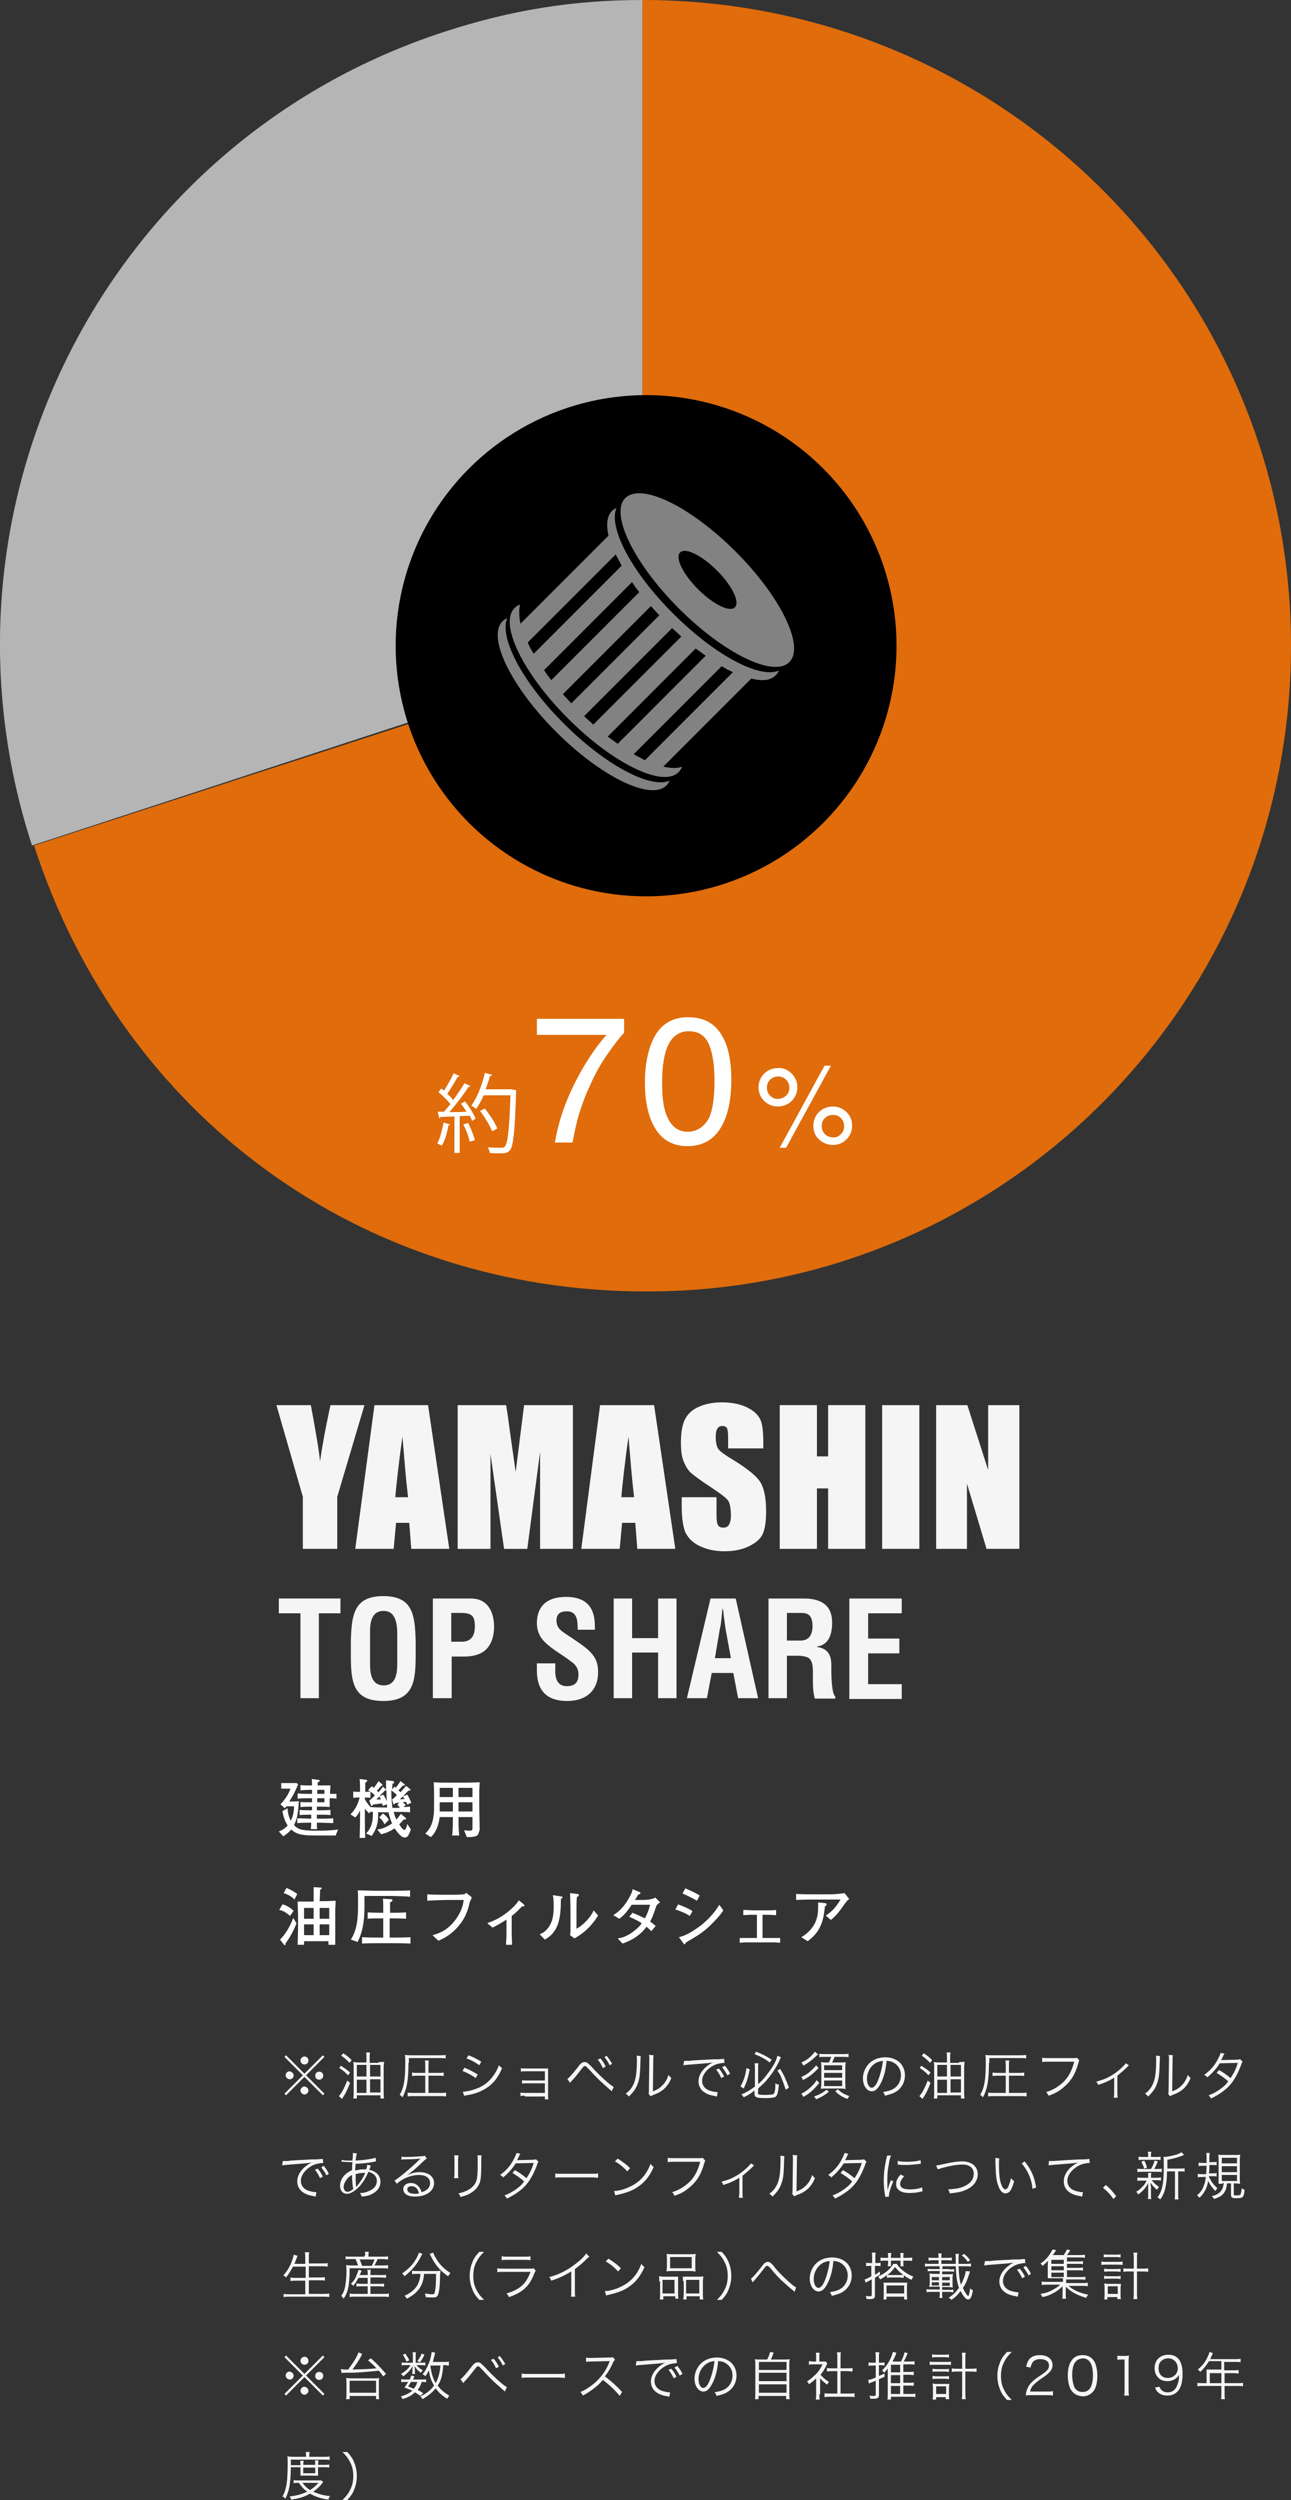 <?xml version="1.0" encoding="utf-8"?>
<!-- Generator: Adobe Illustrator 25.0.1, SVG Export Plug-In . SVG Version: 6.00 Build 0)  -->
<svg version="1.1" id="レイヤー_1" xmlns="http://www.w3.org/2000/svg" xmlns:xlink="http://www.w3.org/1999/xlink" x="0px"
	 y="0px" viewBox="0 0 322.7 624.5" style="enable-background:new 0 0 322.7 624.5;" xml:space="preserve">
<rect x="0" y="0" width="322.7" height="624.5" fill="#333333" stroke="none"/>
<style type="text/css">
	.st0{fill:#F5F5F5;}
	.st1{fill:#FFFFFF;}
	.st2{fill:#B5B5B5;}
	.st3{fill:#E06C0B;}
	.st4{stroke:#000000;stroke-miterlimit:10;}
	.st5{fill-rule:evenodd;clip-rule:evenodd;fill:#828282;}
</style>
<g>
	<path class="st0" d="M91.1,351l-6.8,22.9v13h-8.6v-13L69.1,351h8.6c1.3,7,2.1,11.7,2.3,14.1c0.5-3.8,1.4-8.5,2.6-14.1H91.1z"/>
	<path class="st0" d="M107,351l5.3,35.9h-9.5l-0.5-6.5h-3.3l-0.6,6.5h-9.6l4.8-35.9H107z M102,374c-0.5-4.1-0.9-9.1-1.4-15.1
		c-1,6.9-1.5,11.9-1.8,15.1H102z"/>
	<path class="st0" d="M143.2,351v35.9H135l0-24.2l-3.2,24.2H126l-3.4-23.7l0,23.7h-8.2V351h12.1c0.4,2.2,0.7,4.7,1.1,7.6l1.3,9.1
		L131,351H143.2z"/>
	<path class="st0" d="M163.5,351l5.3,35.9h-9.5l-0.5-6.5h-3.3l-0.6,6.5h-9.6L150,351H163.5z M158.5,374c-0.5-4.1-0.9-9.1-1.4-15.1
		c-1,6.9-1.5,11.9-1.8,15.1H158.5z"/>
	<path class="st0" d="M190.6,361.8H182v-2.7c0-1.2-0.1-2-0.3-2.4c-0.2-0.3-0.6-0.5-1.1-0.5c-0.6,0-1,0.2-1.3,0.7
		c-0.3,0.5-0.4,1.2-0.4,2.1c0,1.2,0.2,2.1,0.5,2.7c0.3,0.6,1.2,1.3,2.6,2.2c4.2,2.5,6.8,4.5,7.9,6.1c1.1,1.6,1.6,4.1,1.6,7.6
		c0,2.6-0.3,4.4-0.9,5.7c-0.6,1.2-1.8,2.2-3.5,3c-1.7,0.8-3.7,1.2-6,1.2c-2.5,0-4.6-0.5-6.4-1.4c-1.8-0.9-2.9-2.2-3.5-3.6
		c-0.5-1.5-0.8-3.5-0.8-6.2V374h8.7v4.4c0,1.3,0.1,2.2,0.4,2.6c0.2,0.4,0.7,0.6,1.3,0.6c0.6,0,1.1-0.2,1.4-0.7
		c0.3-0.5,0.5-1.2,0.5-2.2c0-2.1-0.3-3.5-0.9-4.1c-0.6-0.7-2-1.7-4.4-3.3c-2.3-1.5-3.9-2.7-4.6-3.3c-0.8-0.7-1.4-1.7-1.9-2.9
		c-0.5-1.2-0.7-2.8-0.7-4.7c0-2.7,0.4-4.8,1.1-6c0.7-1.3,1.8-2.3,3.4-3c1.6-0.7,3.5-1.1,5.7-1.1c2.4,0,4.5,0.4,6.2,1.2
		c1.7,0.8,2.8,1.8,3.4,3c0.6,1.2,0.8,3.2,0.8,6.1V361.8z"/>
	<path class="st0" d="M216.3,351v35.9h-9.3v-15.1h-2.8v15.1h-9.3V351h9.3v12.8h2.8V351H216.3z"/>
	<path class="st0" d="M229.8,351v35.9h-9.3V351H229.8z"/>
	<path class="st0" d="M254.8,351v35.9h-8.2l-4.9-16.3v16.3H234V351h7.8l5.2,16.2V351H254.8z"/>
	<g>
		<path class="st1" d="M83.9,458.5c-0.7,0-3.8,0-4.4,0c-3.5,0-5.2-0.1-6.7-1.5c-0.6,0.7-1.2,1.2-2,1.7l-1.1-1.2
			c0.7-0.3,1.4-0.6,2.2-1.5c-0.7-1.1-1.1-2.3-1.3-3.6l1.3-0.7c0,0.6,0.1,1.9,0.8,3.1c0.7-1.4,0.8-2.8,0.8-3.6h-1.9l-0.4,0.5l-1.1-1
			c1-1,2-2.4,2.5-3.9h-1c-0.3,0-1,0-1.3,0v-1.4c0.4,0,1,0,1.4,0H73c0.6,0,0.8,0,1.2,0l0.3,0.4c-1,2.3-1.3,2.8-2.2,4.2h1
			c0.4,0,1,0,1.4-0.1c-0.2,3.5-0.5,4.5-1.2,6c1,1.1,2,1.4,5.5,1.4c1.8,0,3.6,0,5.5-0.3L83.9,458.5z M82.4,449.2v0.4
			c0,1.1,0,1.3,0,1.8c-0.6-0.1-1.2-0.1-2-0.1h-1.2v0.9h0.9c0.5,0,1.7,0,2.5-0.1v1.3c-0.8-0.1-2-0.1-2.5-0.1h-0.9l0,1h1.1
			c0.6,0,2,0,3-0.1v1.2c-0.9,0-2.4-0.1-3-0.1h-1.1c0,1,0,1.2,0.1,1.6h-1.6c0-0.2,0.1-1,0.1-1.6h-0.5c-0.5,0-2,0-3,0.1v-1.2
			c1,0,2.4,0.1,3,0.1h0.5l0-1h-0.4c-0.4,0-1.6,0-2.5,0.1v-1.3c0.8,0.1,2,0.1,2.5,0.1H78v-0.9h-0.6c-1.1,0-1.3,0-2.3,0.1v-1.3
			c0.5,0.1,0.7,0.1,2.3,0.1H78v-1h-0.9c-0.3,0-1.7,0-2.7,0.1V448c0.5,0,0.9,0.1,2.7,0.1H78c0-0.3,0-0.4,0-1h-0.7
			c-0.6,0-1.8,0.1-2.2,0.1v-1.3c0.6,0.1,2,0.1,2.2,0.1h0.7c0-0.8,0-1.2-0.1-1.6l1.7,0.2c0.1,0,0.3,0,0.3,0.2c0,0.2-0.1,0.3-0.5,0.4
			c0,0.1,0,0.7,0,0.8h1.1c0.7,0,1.6,0,2.1,0c0,0.5-0.1,1.2-0.1,1.5v0.6c0.5,0,1.2,0,1.6,0v1.2C83.6,449.2,82.9,449.2,82.4,449.2z
			 M81.1,447.1h-1.8c0,0.1,0,0.8,0,1h1.8V447.1z M81.1,449.2h-1.8v1h1.8V449.2z"/>
		<path class="st1" d="M101.8,450.8c0-0.1-0.1-0.2-0.3-0.7c-0.5,0-0.6,0.1-0.9,0.1c0.2,0.1,0.5,0.3,0.8,0.7l-0.5,0.5
			c0.6,0,1.1-0.1,1.6-0.1v1.4c-0.9-0.1-2.4-0.1-3.4-0.1h-0.7c0.2,0.7,0.3,1.2,0.7,1.9c0.3-0.3,0.5-0.6,1.1-1.4l1.2,1
			c0,0,0.1,0.1,0.1,0.2c0,0.3-0.5,0.2-0.6,0.2c-0.3,0.4-0.7,0.8-1.1,1.2c0.1,0.2,0.8,1.4,1.3,1.4c0.3,0,0.6-0.8,0.7-1.5l0.9,1.4
			c-0.5,1.4-0.8,2-1.5,2c-0.3,0-0.7-0.1-1.2-0.6c-0.6-0.6-1-1.2-1.4-1.7c-1.1,0.8-1.9,1.1-3.3,1.5l-1-1.2c1.4-0.1,2.8-0.9,3.7-1.5
			c-0.2-0.5-0.6-1.5-0.9-2.8h-2.6c0.1,1.9-0.1,3.9-1.6,5.9l-1.4-0.6c1.1-1.1,1.7-2.5,1.7-4.7c0-0.3,0-0.5,0-0.7c-0.1,0-0.6,0-0.7,0
			l-0.2,0.4c-0.3-0.3-0.6-0.6-1.1-1.2v2c0,1.8,0,3.5,0.1,5.3h-1.4c0.1-3.1,0.1-4,0.1-5.3v-1.6c-0.4,0.9-0.7,1.3-1.2,1.8l-1.2-0.8
			c1.2-1.1,1.9-2.6,2.3-4.2c-0.4,0-1.1,0-1.6,0.1v-1.6c0.3,0.1,1.2,0.1,1.4,0.1H90c0-1.1,0-2.1-0.1-3.2l1.7,0.2
			c0.1,0,0.2,0.1,0.2,0.2c0,0.1-0.1,0.3-0.5,0.5c0,1.3,0,1.5,0,2.3c0.2,0,0.8,0,1.3-0.1v1.6c-0.6-0.1-1.2-0.1-1.4-0.1v0.4
			c0.2,0.5,0.8,1.3,1.4,2c1,0.1,3.1,0.1,3.6,0.1h0.6c-0.1-0.5-0.1-0.7-0.1-0.8l-1,0.4c-0.1-0.2-0.1-0.3-0.2-0.6
			c-0.3,0-1.9,0.2-2.3,0.3c-0.1,0.2-0.1,0.3-0.3,0.3c-0.2,0-0.2-0.1-0.2-0.2l-0.4-1.1c0.4-0.3,0.6-0.5,1.4-1.3
			c-0.1-0.1-0.7-0.8-1.7-1.3l0.9-1c0.2,0.1,0.3,0.2,0.5,0.4c0.7-0.8,1-1.3,1.2-1.7l0.9,0.8c0,0,0.1,0.1,0.1,0.2
			c0,0.2-0.3,0.2-0.4,0.3c-0.4,0.5-1,1.1-1,1.1c0.1,0.1,0.2,0.2,0.4,0.4c0.7-0.8,0.9-1,1.1-1.4l0.8,0.7v-1.8c0-0.1,0-0.3,0-0.5
			l1.7,0.2c0,0,0.3,0,0.3,0.3c0,0.2-0.1,0.3-0.4,0.4c0,0.5-0.1,0.9-0.1,1.4l0.6-0.7c0.2,0.1,0.2,0.2,0.3,0.3c0.4-0.5,0.8-1,1.2-1.7
			l1,0.8c0.1,0,0.1,0.1,0.1,0.1c0,0.2-0.2,0.3-0.5,0.2c-0.5,0.6-1,1.1-1.1,1.2c0.1,0.1,0.3,0.3,0.5,0.5c0.9-1,1.1-1.2,1.4-1.6l1,0.8
			c0,0,0.1,0.1,0.1,0.2c0,0.2-0.2,0.2-0.5,0.2c-0.1,0.1-0.2,0.2-0.8,0.8c-1,1.1-1.2,1.2-1.4,1.4c0.8-0.1,0.8-0.1,1.2-0.1
			c-0.2-0.4-0.2-0.4-0.4-0.7l1.1-0.4c0.4,0.6,0.6,1.1,1,2L101.8,450.8z M94.8,448.8c-0.4,0.4-0.5,0.4-0.7,0.7c0.3,0,0.3,0,1.1,0
			C95.1,449.2,95,449,94.8,448.8z M96.1,455.7c-0.2-0.5-0.6-1.2-1.3-1.7l0.9-1c0.7,0.4,1.4,1.3,1.5,1.6L96.1,455.7z M96.6,447.2
			c0,0-0.2,0-0.3,0c-0.1,0.1-0.2,0.2-0.9,0.9c0,0-0.5,0.5-0.6,0.6l1-0.4c0.3,0.4,0.5,0.8,0.9,1.6C96.6,448.8,96.6,448.5,96.6,447.2z
			 M99.3,450.9l0.5-0.6c-0.2,0-0.8,0.1-1,0.1c-0.1,0.2-0.1,0.3-0.3,0.3c-0.1,0-0.2-0.1-0.2-0.1l-0.3-1.1c0.4-0.3,0.5-0.3,1.2-1.1
			c-0.5-0.5-1-0.9-1.4-1.2c0,2,0.2,3.7,0.3,4.4h0.9c0.1,0,0.6,0,0.9,0C99.7,451.1,99.6,451,99.3,450.9z"/>
		<path class="st1" d="M119.1,458.6c-0.4,0.2-1.3,0.3-1.9,0.3c-0.1,0-0.3,0-0.5,0l-0.7-1.7c0.2,0,0.7,0.1,1.5,0.1
			c0.6,0,0.6-0.3,0.6-0.8v-2.6h-3.5c0,1,0,2.5,0.1,3.6c0,0.2,0,0.5,0.1,1H113c0.2-0.9,0.2-3.5,0.2-4.6h-3.3c-0.2,1.6-0.7,3.6-2.2,5
			l-1.4-0.9c1.9-1.7,2.2-4.2,2.2-6.7v-3.3c0-0.3,0-2-0.1-2.8c1.1,0.1,2.9,0.1,4,0.1h3.5c0.1,0,2.8,0,4-0.1c0,0.4-0.1,1.6-0.1,2v4.6
			c0,0.1,0.1,4.5,0.1,5.3C119.7,457.5,119.7,458.3,119.1,458.6z M113.2,446.6h-3.3v2.3h3.3V446.6z M113.2,450.2h-3.3v2.3h3.3V450.2z
			 M118.1,446.6h-3.5v2.3h3.5V446.6z M118.1,450.2h-3.5v2.3h3.5V450.2z"/>
		<path class="st1" d="M72.5,478.6c-1-0.9-1.7-1.3-2.7-1.5l0.8-1.4c1,0.2,2,0.9,2.8,1.6L72.5,478.6z M71.4,485.4
			c0,0.3,0,0.5-0.2,0.5c-0.1,0-0.2-0.1-0.2-0.1l-1-1.3c1.2-1.2,2.4-3,3.3-5.4l0.8,1.3C74,480.9,72.8,483.6,71.4,485.4z M73.6,474.5
			c-0.7-0.8-1.9-1.4-2.7-1.6l0.7-1.3c0.8,0.3,1.9,0.9,2.7,1.5L73.6,474.5z M83.8,476.9c0,0.2,0,1.2,0,1.4v3.3c0,0.5,0,2.5,0,3
			c0,0.5,0,0.8,0,1.2h-1.7c0-0.4,0-0.6,0-0.9H76c0,0.4,0,0.5,0,0.9h-1.6c0-1,0.1-3.5,0.1-4.1v-3.3c0-0.4-0.1-3.1-0.1-3.4
			c0.4,0,0.8,0,1.5,0c0.2,0,1.1,0,1.3,0h1.2c0-0.6,0-3.1,0-3.6l1.7,0.1c0.1,0,0.3,0,0.3,0.2c0,0.1-0.1,0.2-0.4,0.4
			c0,0.6,0,0.9-0.1,2.8H81h0.5c0.2,0,2.2-0.1,2.4-0.1C83.9,475.3,83.8,476.7,83.8,476.9z M78.4,476.9v-0.3H76v2.7h2.4V476.9z
			 M78.4,480.7H76v2.7h2.4V480.7z M82.3,476.6h-2.4v0.4v2.3h2.4V476.6z M82.3,480.7h-2.4v2.7h2.4V480.7z"/>
		<path class="st1" d="M97.8,473.6c-0.2,0-1,0-1.1,0h-5.6v2.6c0,4.8-0.8,7-1.7,8.9l-1.7-0.6c1.8-2.8,1.8-6.2,1.8-9.4
			c0-2,0-2.4-0.1-2.9c0.6,0,3.4,0.1,4.2,0.1h4.8c0.3,0,3.4,0,4.1-0.1v1.6C101.8,473.7,98.5,473.6,97.8,473.6z M98.5,485.4h-4
			c-1.3,0-2.7,0-4,0.1v-1.6c1.4,0.1,3.4,0.1,4,0.1h1.3v-4.8h-0.7c-1.1,0-2.2,0-3.2,0.1v-1.6c1.1,0.1,2.7,0.1,3.2,0.1h0.7
			c0-2.6,0-2.8-0.1-3.5l1.8,0.1c0.4,0,0.6,0,0.6,0.3c0,0.2-0.2,0.3-0.6,0.5c0,0.2,0,2,0,2.6h0.8c1.1,0,2.2,0,3.2-0.1v1.6
			c-1.4-0.1-3.1-0.1-3.2-0.1h-0.9v4.8h1.1c1.4,0,2.7,0,4.1-0.1v1.6C100.8,485.4,98.6,485.4,98.5,485.4z"/>
		<path class="st1" d="M117.5,474.9c-0.5,2.1-1.1,4.4-3.5,6.9c-1.8,1.9-3.6,2.6-4.4,3l-1.5-1.4c1.4-0.4,4.1-1.1,6.4-4.8
			c1.2-2,1.3-3.3,1.4-4H112c-0.9,0-4.1,0.1-5.2,0.2v-1.6c1.1,0.1,3.2,0.1,4,0.1h2.7c0.2,0,1.4,0,2.3-0.1c0.4,0,0.6-0.2,0.7-0.4
			l1.4,1.1C117.9,474.2,117.8,474.4,117.5,474.9z"/>
		<path class="st1" d="M130.8,476.2c-0.2,0-0.3,0-0.5,0.2c-0.6,0.6-1,1.1-2.4,2.2v4.6c0,0.5,0.1,2,0.1,2.6h-1.5c0-1,0.1-1.6,0.1-2.6
			v-3.7c-1.4,0.9-2.2,1.4-3.5,2l-1.3-1.1c1.6-0.6,2.9-1.1,5-2.7c1.6-1.3,2.2-2,2.9-3l1.1,0.9c0.1,0.1,0.3,0.3,0.3,0.4
			C131.2,476.1,131.1,476.1,130.8,476.2z"/>
		<path class="st1" d="M140.6,474.1c-0.1,0-0.4,0.2-0.4,0.3c0,4.9-0.6,8.2-4,10.1l-1.3-1.3c0.6-0.3,1.9-0.8,2.8-2.8
			c0.3-0.6,0.5-1.4,0.6-2.3c0.1-0.8,0.1-1.5,0.1-1.9c0-1.5-0.1-2.3-0.2-2.8l1.9,0.3c0.4,0,0.5,0.1,0.5,0.3
			C140.7,473.9,140.7,474,140.6,474.1z M143.6,484.2l-1.1-0.8c0.1-0.3,0.1-1.4,0.1-1.8c0-0.5,0-1.4,0-1.9v-3.3c0-0.3-0.1-3-0.1-3.5
			l1.8,0.2c0.2,0,0.4,0.1,0.4,0.3c0,0.1-0.1,0.2-0.2,0.3c-0.1,0.1-0.2,0.1-0.3,0.2c-0.1,0.7-0.1,2.8-0.1,3.5v4.4
			c0.4-0.2,1.4-0.8,2.7-2.2c0.8-0.9,1.2-1.5,1.6-2.4l1.1,1.3C147.4,481.9,145,483.4,143.6,484.2z"/>
		<path class="st1" d="M164.1,476c-0.9,2.7-1.2,3.3-1.6,4c0.6,0.4,0.9,0.7,1.4,1.1l-1.1,1.3c-0.4-0.4-0.8-0.8-1.2-1.1
			c-2,2.7-4.6,3.7-6,4.2l-1.2-1.3c0.8-0.1,2.4-0.4,4.4-2.1c0.6-0.5,1.2-1,1.6-1.7c-0.6-0.4-1.7-1-3.1-1.6l0.8-1
			c0.8,0.3,2.7,1.2,3.1,1.4c0.6-1.1,1-2.2,1.3-3.4h-4.6c-1.3,1.9-1.9,2.6-3.1,3.5l-1.5-0.9c0.6-0.4,1.8-1.1,3.2-3.1
			c0.4-0.6,1-1.6,1.4-2.5c0.1-0.4,0.2-0.6,0.2-0.9l1.7,0.7c0.1,0,0.3,0.1,0.3,0.3c0,0.2-0.4,0.3-0.6,0.4c-0.1,0.2-0.7,1.2-0.8,1.3h2
			c0.3,0,1.2,0,2-0.2c0.5-0.1,0.8-0.2,1.1-0.4l1.2,1.2C164.4,475.6,164.3,475.7,164.1,476z"/>
		<path class="st1" d="M172.4,478.6c-0.8-0.6-2.7-1.4-3.6-1.6l0.7-1.3c1.5,0.6,2.4,0.9,3.6,1.7L172.4,478.6z M177.5,481
			c-2,1.9-3.3,2.6-6,4.2c-0.2,0.3-0.3,0.5-0.4,0.5c-0.1,0-0.1,0-0.3-0.3l-1.1-1.5c1.7-0.4,3.2-1.3,4.6-2.3c2.1-1.4,4.3-3.7,5.5-5.8
			l1,1.4C179.9,478.6,178.7,479.8,177.5,481z M174.2,474.8c-0.8-0.5-2.8-1.5-3.6-1.8l0.7-1.3c0.4,0.2,0.9,0.4,1.8,0.8
			c1.2,0.6,1.5,0.8,1.8,1L174.2,474.8z"/>
		<path class="st1" d="M192.7,485.2h-5.8c-0.3,0-1.3,0-2,0.1v-1.2c0.8,0,1.5,0,2.3,0h2v-5.8h-1.4c-0.6,0-1.7,0.1-2,0.1v-1.3
			c1.2,0,2,0.1,2.3,0.1h3.7c0.5,0,1.5,0,2.2-0.1v1.3c-0.7,0-1.5-0.1-2-0.1h-1.4v5.8h2c0.3,0,1.3,0,2.4,0v1.2
			C194.1,485.2,193.4,485.2,192.7,485.2z"/>
		<path class="st1" d="M211.2,475.5c-1.4,2-2,2.8-3.5,4.1l-1.3-1.1c1.5-0.9,2.7-2.3,3.7-4h-6.4c-1.2,0-3.1,0-4.7,0.1v-1.5
			c1.3,0.1,3.2,0.1,4.6,0.1h3.8c1,0,2.3-0.1,3.7-0.3l1.2,1.5C212,474.5,211.9,474.6,211.2,475.5z M206.2,476.2
			c-0.3,2.7-0.6,6-4.3,8.7l-1.6-1c1.8-1,2.8-2.5,3-2.8c0.9-1.4,1.2-2.8,1.2-4.7c0-0.4,0-0.6,0-1.2l1.7,0.2c0.4,0,0.4,0.2,0.4,0.4
			C206.6,475.9,206.6,476,206.2,476.2z"/>
	</g>
	<g>
		<path class="st0" d="M69.6,399.3h15.5v3.7h-5.4v21.2h-4.6V403h-5.4V399.3z"/>
		<path class="st0" d="M87.7,409.8c0.2-6.3,0.7-11.1,8.1-11.1c7.4,0,7.9,4.7,8.1,11.1v3.6c0,6.6-0.5,11.5-8.1,11.5
			s-8.1-4.8-8.1-11.5V409.8z M92.5,415.6c0,2.1,0.2,5.4,3.4,5.4c3.3,0,3.4-3.4,3.4-5.8v-6.4c0-2,0.1-6.4-3.4-6.4
			c-3.7,0-3.4,4.3-3.4,6.3V415.6z"/>
		<path class="st0" d="M108.2,424.2v-24.9h9.5c4.4,0,5.8,3.6,5.8,7.1c0,2.1-0.6,4.5-2.3,5.9c-1.5,1.2-3.4,1.5-5.2,1.5h-3.1v10.4
			H108.2z M112.8,410.1h2.5c2,0,3.4-0.9,3.4-3.9c0-2.9-1.1-3.3-3.8-3.3h-2.1V410.1z"/>
		<path class="st0" d="M144.4,406.9c0-2.2-0.2-4.4-2.7-4.4c-1.6,0-2.6,0.6-2.6,2.3c0,1.9,1.2,2.6,2.7,3.6c1.5,1,4.3,2.8,5.6,4.1
			c1.6,1.6,2.1,3.1,2.1,5.2c0,4.7-3.1,7.2-7.7,7.2c-5.6,0-7.6-3.1-7.6-7.6v-1.8h4.6v1.5c-0.1,2.4,0.6,4.2,2.9,4.2c2,0,2.9-1,2.9-2.9
			c0-1.5-0.7-2.5-1.9-3.3c-2.4-1.9-5.4-3.3-7.3-5.7c-0.8-1.1-1.2-2.5-1.2-3.8c0-4.2,2.4-6.6,7.3-6.6c7.4,0,7.2,5.7,7.2,8.2H144.4z"
			/>
		<path class="st0" d="M153.4,424.2v-24.9h4.6v9.9h6.5v-9.9h4.6v24.9h-4.6v-11.4H158v11.4H153.4z"/>
		<path class="st0" d="M171.7,424.2l5.9-24.9h6.3l5.6,24.9h-5l-1.2-6.3h-5.4l-1.2,6.3H171.7z M178.7,414.2h4l-1.3-7.1
			c-0.2-1.2-0.3-2.3-0.5-3.5c0-0.6-0.1-1.1-0.2-1.7h-0.1c-0.1,0.5-0.1,1.1-0.2,1.7c-0.1,1.2-0.2,2.3-0.5,3.5L178.7,414.2z"/>
		<path class="st0" d="M196.7,413.5v10.7h-4.6v-24.9h8.8c4,0,7.1,1.4,7.1,6c0,2.7-0.7,5.6-3.8,6v0.1c2.8,0.4,3.6,2.1,3.6,4.5
			c0,1-0.1,7.1,1,7.9v0.5h-5.1c-0.6-1.6-0.5-4.6-0.5-6.3c0-1.5,0-3.6-1.6-4.1c-1.3-0.4-2.6-0.3-3.9-0.3H196.7z M196.7,409.8h3.7
			c1.5-0.1,2.7-1.1,2.7-3.6c0-2.8-1.2-3.3-2.9-3.3h-3.5V409.8z"/>
		<path class="st0" d="M212.3,424.2v-24.9h13.1v3.7h-8.4v6.3h7.8v3.7h-7.8v7.7h8.4v3.7H212.3z"/>
	</g>
</g>
<g>
	<g>
		<g>
			<path class="st2" d="M160.6,161.3L8,211.2C-19.6,126.4,26.4,35.4,111.2,7.9C128.1,2.4,143.6,0,160.6,0V161.3z"/>
		</g>
	</g>
	<g>
		<g>
			<path class="st3" d="M160.6,162V0c90,0,162.1,72.2,162.1,161.3s-71.8,161.3-160.9,161.3C90.5,322.7,30.5,279,8.5,211.2
				l152.7-49.5"/>
		</g>
	</g>
</g>
<circle class="st4" cx="161.5" cy="161.3" r="62.1"/>
<g>
	<g>
		<path class="st1" d="M156,254.6v3.4c-1,1-2.3,2.7-4,5.1c-1.7,2.4-3.2,5-4.4,7.8c-1.3,2.7-2.2,5.2-2.9,7.5c-0.4,1.4-1,3.8-1.6,7
			h-4.4c1-6,3.2-11.9,6.6-17.9c2-3.5,4.1-6.5,6.3-9h-17.4v-4H156z"/>
		<path class="st1" d="M180.7,259.1c1.4,2.6,2.1,6.1,2.1,10.6c0,4.3-0.6,7.8-1.9,10.6c-1.8,4-4.9,6-9,6c-3.8,0-6.6-1.6-8.4-4.9
			c-1.5-2.7-2.3-6.4-2.3-11c0-3.6,0.5-6.6,1.4-9.2c1.7-4.8,4.8-7.1,9.4-7.1C176,254.1,178.9,255.7,180.7,259.1z M176.8,280
			c1.2-1.8,1.8-5.2,1.8-10.1c0-3.6-0.4-6.5-1.3-8.8s-2.6-3.5-5.1-3.5c-2.3,0-4,1.1-5.1,3.3c-1.1,2.2-1.6,5.4-1.6,9.7
			c0,3.2,0.3,5.8,1,7.7c1.1,3,2.9,4.4,5.4,4.4C173.9,282.7,175.5,281.8,176.8,280z"/>
	</g>
	<g>
		<path class="st1" d="M197.9,268.2c1,1,1.4,2.1,1.4,3.4c0,1.3-0.5,2.5-1.4,3.4s-2.1,1.4-3.5,1.4c-1.3,0-2.5-0.5-3.4-1.4
			s-1.4-2.1-1.4-3.4c0-1.3,0.5-2.5,1.4-3.4s2.1-1.4,3.4-1.4C195.8,266.7,196.9,267.2,197.9,268.2z M196.5,273.7
			c0.6-0.6,0.8-1.2,0.8-2s-0.3-1.5-0.8-2s-1.2-0.8-2-0.8c-0.8,0-1.5,0.3-2,0.8c-0.6,0.6-0.8,1.2-0.8,2c0,0.8,0.3,1.5,0.8,2
			c0.6,0.6,1.2,0.8,2,0.8C195.2,274.5,195.9,274.2,196.5,273.7z M206.1,266.2h1.6l-11.2,20.5h-1.6L206.1,266.2z M211.6,277.8
			c1,1,1.4,2.1,1.4,3.4s-0.5,2.5-1.4,3.4c-1,1-2.1,1.4-3.4,1.4c-1.4,0-2.5-0.5-3.5-1.4s-1.4-2.1-1.4-3.4s0.5-2.5,1.4-3.4
			s2.1-1.4,3.5-1.4C209.5,276.4,210.7,276.9,211.6,277.8z M210.2,283.3c0.6-0.6,0.8-1.2,0.8-2s-0.3-1.5-0.8-2
			c-0.6-0.6-1.2-0.8-2-0.8c-0.8,0-1.5,0.3-2,0.8c-0.6,0.6-0.8,1.2-0.8,2s0.3,1.5,0.8,2s1.2,0.8,2,0.8
			C209,284.2,209.6,283.9,210.2,283.3z"/>
	</g>
	<g>
		<path class="st1" d="M112.5,280.9c0,0.1-0.2,0.2-0.4,0.2c-0.3,1.8-0.9,3.9-1.7,5.1c-0.3-0.2-0.8-0.4-1.1-0.6
			c0.7-1.2,1.2-3.3,1.6-5.2L112.5,280.9z M114.9,268.8c-0.1,0.1-0.3,0.2-0.5,0.2c-0.7,1.2-1.7,3-2.6,4.2c0.6,0.6,1.1,1.1,1.5,1.6
			c1-1.5,2.1-3,2.8-4.2l1.5,0.7c-0.1,0.1-0.2,0.2-0.5,0.2c-1.2,1.9-3.1,4.4-4.8,6.3c1.4,0,2.8,0,4.3-0.1c-0.4-0.7-0.9-1.4-1.4-2
			c0.6-0.3,0.8-0.4,1-0.6c1.1,1.3,2.2,3.2,2.7,4.3L118,280c-0.1-0.4-0.3-0.8-0.6-1.3l-2.5,0.1v9.2h-1.3v-9.1c-1.3,0-2.5,0.1-3.5,0.1
			c0,0.2-0.2,0.3-0.3,0.3l-0.4-1.6h1.6c0.5-0.6,1-1.2,1.6-1.9c-0.7-0.9-1.9-2.1-3-3l0.7-0.9c0.2,0.2,0.4,0.3,0.7,0.5
			c0.8-1.2,1.8-3,2.4-4.3L114.9,268.8z M117.4,285.2c-0.2-1.2-0.9-3-1.6-4.3l1.2-0.4c0.7,1.3,1.4,3.1,1.7,4.3L117.4,285.2z
			 M128.2,272.2l0.8,0.1c0,0.1,0,0.3,0,0.5c-0.3,10-0.7,13.4-1.5,14.5c-0.6,0.7-1.2,0.8-2.6,0.8c-0.7,0-1.6,0-2.5-0.1
			c0-0.4-0.2-1-0.5-1.4c1.5,0.1,2.8,0.1,3.4,0.1c0.4,0,0.7-0.1,0.9-0.3c0.7-0.8,1.1-4.1,1.4-12.8h-6.7c-0.6,1.3-1.2,2.5-1.9,3.4
			c-0.3-0.2-0.8-0.6-1.2-0.8c1.4-1.9,2.7-5.1,3.4-8.2l1.8,0.5c0,0.2-0.2,0.3-0.5,0.2c-0.3,1.1-0.7,2.3-1.1,3.4h6.5L128.2,272.2z
			 M121.2,276.9c1.2,1.6,2.6,3.6,3.1,5l-1.3,0.7c-0.5-1.4-1.8-3.5-3-5.1L121.2,276.9z"/>
	</g>
</g>
<g>
	<path class="st5" d="M183.9,137.8c11.3,11.3,17.3,23.7,13.4,27.6c-3.9,3.9-16.3-2.1-27.6-13.4c-11.3-11.3-17.3-23.7-13.4-27.6
		C160.3,120.5,172.6,126.5,183.9,137.8L183.9,137.8z M179.2,142.5c3.8,3.8,5.8,7.9,4.5,9.2c-1.3,1.3-5.4-0.7-9.2-4.5
		c-3.8-3.8-5.8-7.9-4.5-9.2C171.3,136.7,175.4,138.7,179.2,142.5L179.2,142.5z"/>
	<path class="st5" d="M167.4,195c-0.2,0.4-0.4,0.8-0.8,1.2c-3.9,3.9-16.3-2.1-27.6-13.4c-11.3-11.3-17.3-23.7-13.4-27.6
		c0.3-0.3,0.7-0.6,1.2-0.8c-2.1,4.8,3.8,16.1,14.2,26.4C151.3,191.1,162.6,197.1,167.4,195L167.4,195z"/>
	<path class="st5" d="M153.9,138.5l-22,22c0.4,0.9,0.9,1.9,1.5,2.8l22-22C154.9,140.4,154.4,139.4,153.9,138.5L153.9,138.5z
		 M130.1,155.8l22-22c-0.6-2.7-0.4-4.8,0.8-6.1c0.3-0.3,0.7-0.6,1.2-0.8c-2.1,4.8,3.8,16.1,14.2,26.4c10.4,10.4,21.6,16.3,26.4,14.2
		c-0.2,0.4-0.4,0.8-0.8,1.2c-1.3,1.3-3.4,1.5-6.1,0.8l-22,22c1.9,0.4,3.5,0.5,4.7,0c-0.2,0.5-0.5,1-0.9,1.4
		c-3.9,3.9-16.3-2.1-27.6-13.4c-11.3-11.3-17.3-23.7-13.4-27.6c0.4-0.4,0.8-0.7,1.4-0.9C129.7,152.3,129.7,153.9,130.1,155.8
		L130.1,155.8z M161.2,189.9l22-22c-0.9-0.4-1.9-0.9-2.8-1.5l-22,22C159.3,188.9,160.3,189.4,161.2,189.9L161.2,189.9z M154.4,185.8
		l22-22c-0.8-0.6-1.7-1.2-2.5-1.8l-22,22C152.7,184.6,153.6,185.2,154.4,185.8L154.4,185.8z M148.3,181l22-22
		c-0.8-0.7-1.5-1.4-2.3-2.1l-22,22C146.8,179.7,147.6,180.3,148.3,181L148.3,181z M142.8,175.7l22-22c-0.7-0.8-1.4-1.5-2.1-2.3
		l-22,22C141.4,174.2,142.1,174.9,142.8,175.7L142.8,175.7z M137.8,169.9l22-22c-0.7-0.8-1.3-1.7-1.8-2.5l-22,22
		C136.5,168.2,137.1,169,137.8,169.9L137.8,169.9z"/>
</g>
<g>
	<path class="st0" d="M80.7,513.4l0.4,0.4l-4.6,4.6l4.6,4.6l-0.4,0.4l-4.6-4.6l-4.6,4.6l-0.4-0.4l4.6-4.6l-4.6-4.6l0.4-0.4l4.6,4.6
		L80.7,513.4z M73.4,518.4c0,0.6-0.4,1-1,1c-0.5,0-1-0.5-1-1s0.4-1,1-1C72.9,517.5,73.4,517.9,73.4,518.4z M77.1,522.2
		c0,0.5-0.5,1-1,1c-0.5,0-1-0.5-1-1c0-0.5,0.5-1,0.9-1c0,0,0,0,0,0c0,0,0,0,0,0c0,0,0,0,0,0C76.6,521.2,77.1,521.7,77.1,522.2z
		 M77.1,514.7c0,0.6-0.4,1-1,1s-1-0.5-1-1s0.5-1,1-1S77.1,514.1,77.1,514.7z M80.8,518.5c0,0.5-0.4,1-1,1s-1-0.4-1-1s0.4-1,1-1
		S80.8,517.9,80.8,518.5z"/>
	<path class="st0" d="M85.2,516c0.9,0.6,1.4,0.9,2.3,1.7l-0.5,0.7c-0.8-0.8-1.3-1.3-2.2-1.8L85.2,516z M87.5,520.3
		c-0.6,1.5-0.9,2.3-1.7,3.5c-0.1,0.2-0.1,0.2-0.3,0.5l-0.8-0.7c0.1-0.1,0.2-0.2,0.4-0.5c0.6-0.8,1.1-1.9,1.7-3.4L87.5,520.3z
		 M85.8,512.9c0.9,0.6,1.3,0.9,2.1,1.7l-0.5,0.7c-0.8-0.8-1.2-1.2-2.1-1.8L85.8,512.9z M94.6,515.1c0.6,0,1,0,1.4-0.1
		c0,0.4-0.1,0.8-0.1,1.4v6.3c0,0.5,0,0.9,0.1,1.5h-0.9v-0.8h-5.9v0.8h-0.9c0.1-0.4,0.1-0.9,0.1-1.4v-6.4c0-0.6,0-0.9-0.1-1.3
		c0.3,0,0.7,0.1,1.3,0.1h2v-1.2c0-0.6,0-1-0.1-1.3h1c-0.1,0.4-0.1,0.8-0.1,1.4v1.2H94.6z M89.2,515.8v2.9h2.4v-2.9H89.2z
		 M89.2,519.5v3.3h2.4v-3.3H89.2z M92.5,518.7h2.6v-2.9h-2.6V518.7z M92.5,522.7h2.6v-3.3h-2.6V522.7z"/>
	<path class="st0" d="M102.1,515.3c0,4.3-0.4,6.6-1.5,8.6c-0.3-0.3-0.4-0.5-0.7-0.6c1.1-1.9,1.4-3.8,1.4-8.3c0-0.9,0-1.3-0.1-1.7
		c0.5,0.1,0.9,0.1,1.6,0.1h7.1c0.7,0,1.2,0,1.5-0.1v0.9c-0.4-0.1-0.7-0.1-1.5-0.1h-7.7V515.3z M106.3,518.5h-2c-0.5,0-0.9,0-1.3,0.1
		v-0.9c0.4,0.1,0.8,0.1,1.3,0.1h2V516c0-0.5,0-0.9-0.1-1.3h1c-0.1,0.4-0.1,0.8-0.1,1.3v1.8h2.5c0.5,0,0.9,0,1.3-0.1v0.9
		c-0.4-0.1-0.8-0.1-1.3-0.1h-2.5v4.3h3c0.6,0,1.1,0,1.4-0.1v1c-0.5-0.1-0.9-0.1-1.4-0.1h-6.8c-0.5,0-1,0-1.4,0.1v-1
		c0.4,0.1,0.8,0.1,1.4,0.1h3V518.5z"/>
	<path class="st0" d="M116.1,516.5c1.2,0.5,2.2,1,3.3,1.7l-0.5,0.9c-0.9-0.7-2.1-1.3-3.3-1.8L116.1,516.5z M115.7,522.5
		c0.8,0,2.2-0.3,3.5-0.8c1.6-0.6,2.8-1.5,3.9-2.9c0.7-0.9,1.2-1.8,1.6-2.9c0.3,0.3,0.5,0.5,0.8,0.7c-1.1,2.7-2.7,4.5-5,5.6
		c-0.9,0.5-2.2,0.9-3.3,1.1c-0.2,0-0.4,0.1-0.7,0.1c-0.3,0.1-0.3,0.1-0.5,0.1L115.7,522.5z M117.1,513.4c1.3,0.5,2.1,0.9,3.2,1.6
		l-0.5,0.9c-0.9-0.7-2.2-1.4-3.2-1.7L117.1,513.4z"/>
	<path class="st0" d="M131.2,523.5c-0.7,0-0.8,0-1.1,0.1v-0.9c0.3,0.1,0.7,0.1,1.1,0.1h5v-2.4h-4.6c-0.7,0-0.8,0-1.1,0.1v-0.9
		c0.3,0.1,0.6,0.1,1.1,0.1h4.6v-2.3h-4.9c-0.7,0-0.8,0-1.1,0.1v-0.9c0.3,0.1,0.6,0.1,1.1,0.1h4.8c0.4,0,0.6,0,0.9,0c0,0.3,0,0.5,0,1
		v5.9c0,0.4,0,0.6,0.1,0.8h-0.9v-0.7H131.2z"/>
	<path class="st0" d="M141.8,519.3c0.3-0.1,1.2-1.1,2.7-3c0.7-1,1.1-1.2,1.7-1.2c0.5,0,0.7,0.2,1.7,1.2c1.8,2,4.5,4.5,5.5,5
		l-0.5,1.1c-0.1-0.1-0.2-0.2-0.2-0.2c-0.1-0.1-0.4-0.3-0.9-0.8c-1.2-1-2.7-2.4-4.4-4.3c-0.9-0.9-0.9-1-1.2-1s-0.3,0.1-0.9,0.8
		c-0.6,0.8-1.7,2.2-2.4,2.9c-0.1,0.1-0.2,0.2-0.4,0.5L141.8,519.3z M150.1,514.2c0.6,0.7,0.9,1.2,1.3,2l-0.7,0.4
		c-0.3-0.7-0.9-1.7-1.3-2.1L150.1,514.2z M151.6,513.5c0.6,0.7,0.9,1.2,1.4,2l-0.6,0.4c-0.3-0.6-0.8-1.5-1.3-2L151.6,513.5z"/>
	<path class="st0" d="M160.2,513.6c-0.1,0.3-0.1,0.3-0.1,1.1c-0.1,3.5-0.2,4.5-0.7,5.8c-0.4,1.2-1.1,2.1-2.2,3.2
		c-0.3-0.3-0.4-0.5-0.8-0.7c1.1-0.8,1.8-1.8,2.2-3c0.4-1.1,0.6-2.8,0.6-5.6c0-0.5,0-0.6-0.1-0.9L160.2,513.6z M163.4,513.4
		c-0.1,0.3-0.1,0.5-0.1,1.1l-0.1,7.9c1.1-0.4,1.7-0.8,2.4-1.5c0.7-0.7,1.2-1.6,1.5-2.6c0.3,0.4,0.4,0.5,0.7,0.8
		c-0.6,1.5-1.5,2.6-2.6,3.3c-0.6,0.4-1.1,0.6-1.9,0.9c-0.2,0.1-0.2,0.1-0.4,0.2c-0.2,0.1-0.2,0.1-0.3,0.1l-0.5-0.6
		c0.1-0.2,0.1-0.3,0.1-0.9l0.1-7.6c0-0.8,0-0.8-0.1-1.2L163.4,513.4z"/>
	<path class="st0" d="M171,514.8c0.2,0,0.4,0,0.5,0c0.2,0,0.3,0,0.7,0c0.7-0.1,0.8-0.1,2.4-0.2l2-0.1c1.6-0.1,1.8-0.1,2.2-0.1l0.7,0
		c1.1-0.1,1.4-0.1,1.5-0.1l0.1,1c-0.5,0-1,0.1-1.5,0.2c-0.9,0.2-1.8,0.7-2.5,1.3c-1,0.9-1.6,1.9-1.6,3c0,1.1,0.7,2,1.8,2.4
		c0.6,0.2,1.5,0.4,2,0.4c0,0,0.1,0,0.1,0l-0.2,1.1c-0.1,0-0.2,0-0.4-0.1c-1.3-0.2-2.1-0.5-2.8-1c-0.9-0.6-1.4-1.6-1.4-2.7
		c0-1.5,0.9-2.9,2.4-4c0.4-0.3,0.7-0.5,1.2-0.7c-0.7,0.1-1.5,0.2-2.9,0.3c-2.6,0.2-4,0.3-4.5,0.4L171,514.8z M179.7,516.7
		c0.6,0.7,0.9,1.2,1.3,2l-0.7,0.4c-0.3-0.7-0.9-1.7-1.3-2.1L179.7,516.7z M181.2,516c0.6,0.7,0.9,1.2,1.3,2l-0.7,0.4
		c-0.3-0.6-0.8-1.4-1.3-2L181.2,516z"/>
	<path class="st0" d="M187.4,516.9c-0.4,2.1-0.7,3.1-1.5,4.8l-0.8-0.5c0.4-0.8,0.6-1.2,0.9-2c0.3-0.9,0.4-1.5,0.6-2.6L187.4,516.9z
		 M189.4,522.8c0,0.4,0.4,0.5,2,0.5c0.8,0,1.4-0.1,1.7-0.1c0.3-0.1,0.5-0.3,0.6-1c0.1-0.5,0.1-0.9,0.1-1.8c0.3,0.2,0.5,0.3,0.9,0.3
		c-0.2,2-0.4,2.8-0.9,3.1c-0.4,0.2-1.1,0.3-2.5,0.3c-2.2,0-2.7-0.2-2.7-1.1v-0.8c-1,0.8-1.5,1.1-2.7,1.7c-0.2-0.3-0.3-0.5-0.6-0.7
		c1.4-0.6,2.2-1.1,3.4-2v-4.6c0-0.4,0-0.7-0.1-1.2h1c-0.1,0.4-0.1,0.7-0.1,1.2v4c1.1-0.9,1.7-1.7,2.6-2.9c1.2-1.6,2-3,2.2-4.2
		l0.9,0.4c-0.1,0.3-0.2,0.3-0.4,0.9c-0.9,1.9-2,3.5-3.5,5.2c-0.6,0.6-0.9,0.9-1.8,1.7V522.8z M189,512.5c1.7,0.7,2.5,1.1,3.9,2
		l-0.5,0.7c-1.2-0.9-2.1-1.4-3.8-2.1L189,512.5z M195,516.8c0.9,1.4,1.5,2.7,2.2,4.7l-0.8,0.5c-0.4-1.2-0.6-1.8-1-2.8
		c-0.3-0.8-0.5-1.1-1.1-2L195,516.8z"/>
	<path class="st0" d="M204.8,520.3c-1.5,1.8-2.5,2.7-4,3.5c-0.1-0.3-0.3-0.5-0.5-0.8c1.2-0.6,2.1-1.3,3.2-2.5
		c0.3-0.4,0.5-0.6,0.6-0.9L204.8,520.3z M204.6,516.6c-0.2,0.2-0.2,0.2-0.6,0.6c-1.1,1.1-2.1,1.8-3.3,2.4c-0.1-0.3-0.2-0.5-0.4-0.8
		c1.2-0.5,1.9-1,3-2.1c0.3-0.3,0.5-0.5,0.7-0.8L204.6,516.6z M204.5,513.2c-0.1,0.1-0.1,0.1-0.4,0.3c-1.1,1.1-2.1,1.8-3.3,2.5
		c-0.1-0.3-0.3-0.6-0.5-0.8c1.2-0.5,2-1.1,2.8-2c0.3-0.3,0.4-0.4,0.6-0.7L204.5,513.2z M207.2,522.5c-1.1,0.9-1.8,1.3-3.2,1.9
		c-0.1-0.2-0.3-0.4-0.5-0.7c1.4-0.5,2.1-0.9,3.1-1.7L207.2,522.5z M206,513.8c-0.6,0-0.9,0-1.2,0.1V513c0.4,0.1,0.8,0.1,1.3,0.1h4.7
		c0.5,0,1,0,1.3-0.1v0.9c-0.3-0.1-0.6-0.1-1.3-0.1h-2.2c-0.2,0.5-0.4,1-0.6,1.4h2.2c0.6,0,0.9,0,1.2-0.1c0,0.3-0.1,0.7-0.1,1.2v4.2
		c0,0.5,0,0.9,0.1,1.3c-0.3,0-0.7-0.1-1.2-0.1h-3.9c-0.5,0-0.8,0-1.1,0.1c0-0.4,0.1-0.8,0.1-1.2v-4.3c0-0.5,0-0.8-0.1-1.2
		c0.3,0,0.5,0.1,1.1,0.1h0.9c0.2-0.5,0.4-0.9,0.6-1.4H206z M206,517.1h4.5v-1.2H206V517.1z M206,519h4.5v-1.2H206V519z M206,521.1
		h4.5v-1.4H206V521.1z M209.4,521.9c0.9,0.8,1.5,1.2,2.9,1.7c-0.2,0.2-0.3,0.5-0.5,0.7c-1.3-0.5-2.1-1-3-1.9L209.4,521.9z"/>
	<path class="st0" d="M220.4,519.9c-0.8,1.7-1.5,2.5-2.5,2.5c-1.2,0-2.2-1.4-2.2-3.2c0-1.3,0.5-2.6,1.4-3.6c1-1.1,2.5-1.7,4.2-1.7
		c1.5,0,2.7,0.5,3.6,1.3c0.8,0.8,1.3,1.9,1.3,3.2c0,2-1.1,3.7-3,4.5c-0.6,0.2-1.1,0.4-2,0.6c-0.1-0.4-0.2-0.6-0.5-0.9
		c0.9-0.2,1.6-0.3,2.2-0.6c1.4-0.6,2.3-2,2.3-3.6c0-1.5-0.8-2.7-2.1-3.3c-0.5-0.2-0.9-0.3-1.5-0.3
		C221.5,516.6,221,518.6,220.4,519.9z M218.8,515.4c-1.3,0.8-2.1,2.3-2.1,3.9c0,1.2,0.5,2.2,1.2,2.2c0.5,0,1.1-0.6,1.6-1.9
		c0.5-1.2,1-3.1,1.2-4.8C220,514.9,219.4,515,218.8,515.4z"/>
	<path class="st0" d="M230.3,516c0.9,0.6,1.4,0.9,2.3,1.7l-0.5,0.7c-0.8-0.8-1.3-1.3-2.2-1.8L230.3,516z M232.6,520.3
		c-0.6,1.5-0.9,2.3-1.7,3.5c-0.1,0.2-0.1,0.2-0.3,0.5l-0.8-0.7c0.1-0.1,0.2-0.2,0.4-0.5c0.6-0.8,1.1-1.9,1.7-3.4L232.6,520.3z
		 M230.9,512.9c0.9,0.6,1.3,0.9,2.1,1.7l-0.5,0.7c-0.8-0.8-1.2-1.2-2.1-1.8L230.9,512.9z M239.7,515.1c0.6,0,1,0,1.4-0.1
		c0,0.4-0.1,0.8-0.1,1.4v6.3c0,0.5,0,0.9,0.1,1.5h-0.9v-0.8h-5.9v0.8h-0.9c0.1-0.4,0.1-0.9,0.1-1.4v-6.4c0-0.6,0-0.9-0.1-1.3
		c0.3,0,0.7,0.1,1.3,0.1h2v-1.2c0-0.6,0-1-0.1-1.3h1c-0.1,0.4-0.1,0.8-0.1,1.4v1.2H239.7z M234.3,515.8v2.9h2.4v-2.9H234.3z
		 M234.3,519.5v3.3h2.4v-3.3H234.3z M237.6,518.7h2.6v-2.9h-2.6V518.7z M237.6,522.7h2.6v-3.3h-2.6V522.7z"/>
	<path class="st0" d="M247.2,515.3c0,4.3-0.4,6.6-1.5,8.6c-0.3-0.3-0.4-0.5-0.7-0.6c1.1-1.9,1.4-3.8,1.4-8.3c0-0.9,0-1.3-0.1-1.7
		c0.5,0.1,0.9,0.1,1.6,0.1h7.1c0.7,0,1.2,0,1.5-0.1v0.9c-0.4-0.1-0.7-0.1-1.5-0.1h-7.7V515.3z M251.4,518.5h-2c-0.5,0-0.9,0-1.3,0.1
		v-0.9c0.4,0.1,0.8,0.1,1.3,0.1h2V516c0-0.5,0-0.9-0.1-1.3h1c-0.1,0.4-0.1,0.8-0.1,1.3v1.8h2.5c0.5,0,0.9,0,1.3-0.1v0.9
		c-0.4-0.1-0.8-0.1-1.3-0.1h-2.5v4.3h3c0.6,0,1.1,0,1.4-0.1v1c-0.5-0.1-0.9-0.1-1.4-0.1h-6.8c-0.5,0-1,0-1.4,0.1v-1
		c0.4,0.1,0.8,0.1,1.4,0.1h3V518.5z"/>
	<path class="st0" d="M269.8,514.7c-0.1,0.1-0.1,0.1-0.3,0.8c-0.7,2.5-1.7,4.2-3.3,5.6c-1.2,1.1-2.3,1.8-4.1,2.4
		c-0.2-0.4-0.3-0.6-0.6-0.9c1.2-0.4,1.9-0.7,2.9-1.4c2.1-1.4,3.4-3.3,4.1-6.2H262c-0.7,0-1,0-1.5,0.1v-1.1c0.5,0.1,0.8,0.1,1.5,0.1
		h6.4c0.5,0,0.6,0,0.8-0.1L269.8,514.7z"/>
	<path class="st0" d="M282.2,515.9c-0.1,0.1-0.2,0.1-0.3,0.3c-0.7,0.7-1.4,1.3-2.6,2.3v4.4c0,0.5,0,0.8,0.1,1.1h-1
		c0-0.3,0.1-0.5,0.1-1.1v-3.9c-1.3,0.8-2.4,1.3-4,1.8c-0.1-0.3-0.2-0.5-0.5-0.8c1.3-0.4,2.1-0.6,3-1.1c1.4-0.7,2.6-1.6,3.7-2.7
		c0.4-0.4,0.5-0.5,0.7-0.8L282.2,515.9z"/>
	<path class="st0" d="M290,513.6c-0.1,0.3-0.1,0.3-0.1,1.1c-0.1,3.5-0.2,4.5-0.7,5.8c-0.4,1.2-1.1,2.1-2.2,3.2
		c-0.3-0.3-0.4-0.5-0.8-0.7c1.1-0.8,1.8-1.8,2.2-3c0.4-1.1,0.6-2.8,0.6-5.6c0-0.5,0-0.6-0.1-0.9L290,513.6z M293.2,513.4
		c-0.1,0.3-0.1,0.5-0.1,1.1l-0.1,7.9c1.1-0.4,1.7-0.8,2.4-1.5c0.7-0.7,1.2-1.6,1.5-2.6c0.3,0.4,0.4,0.5,0.7,0.8
		c-0.6,1.5-1.5,2.6-2.6,3.3c-0.6,0.4-1.1,0.6-1.9,0.9c-0.2,0.1-0.2,0.1-0.4,0.2c-0.2,0.1-0.2,0.1-0.3,0.1L292,523
		c0.1-0.2,0.1-0.3,0.1-0.9l0.1-7.6c0-0.8,0-0.8-0.1-1.2L293.2,513.4z"/>
	<path class="st0" d="M306.1,513c-0.2,0.2-0.2,0.2-0.5,0.9c-0.1,0.2-0.2,0.5-0.4,0.7c0.2,0,0.2,0,4-0.1c0.3,0,0.6-0.1,0.8-0.1
		l0.6,0.6c-0.1,0.2-0.2,0.2-0.4,0.9c-0.9,2.4-2,4.3-3.4,5.6c-1.1,1-2.4,1.9-4.1,2.7c-0.2-0.4-0.3-0.5-0.6-0.8
		c1.1-0.4,1.8-0.8,2.7-1.4c1-0.7,1.6-1.2,2.2-2.1c-0.9-0.8-1.9-1.5-2.9-2.1l0.6-0.7c1.1,0.6,1.8,1.1,2.9,2c0.8-1.2,1.4-2.4,1.8-3.8
		l-4.5,0.1c-0.9,1.4-1.8,2.4-3.1,3.5c-0.3-0.3-0.4-0.4-0.8-0.6c1.4-1,2.5-2.2,3.3-3.7c0.4-0.8,0.7-1.3,0.8-1.8L306.1,513z"/>
	<path class="st0" d="M70.7,539.8c0.2,0,0.4,0,0.5,0c0.2,0,0.3,0,0.7,0c0.7-0.1,0.8-0.1,2.4-0.2l2-0.1c1.6-0.1,1.8-0.1,2.2-0.1
		l0.7,0c1.1-0.1,1.4-0.1,1.5-0.1l0.1,1c-0.5,0-1,0.1-1.5,0.2c-0.9,0.2-1.8,0.7-2.5,1.3c-1,0.9-1.6,1.9-1.6,3c0,1.1,0.7,2,1.8,2.4
		c0.6,0.2,1.5,0.4,2,0.4c0,0,0.1,0,0.1,0l-0.2,1.1c-0.1,0-0.2,0-0.4-0.1c-1.3-0.2-2.1-0.5-2.8-1c-0.9-0.6-1.4-1.6-1.4-2.7
		c0-1.5,0.9-2.9,2.4-4c0.4-0.3,0.7-0.5,1.2-0.7c-0.7,0.1-1.5,0.2-2.9,0.3c-2.6,0.2-4,0.3-4.5,0.4L70.7,539.8z M79.4,541.7
		c0.6,0.7,0.9,1.2,1.3,2l-0.7,0.4c-0.3-0.7-0.9-1.7-1.3-2.1L79.4,541.7z M80.9,541c0.6,0.7,0.9,1.2,1.3,2l-0.6,0.4
		c-0.3-0.6-0.8-1.4-1.3-2L80.9,541z"/>
	<path class="st0" d="M85.4,539.5c0.5,0.2,1.2,0.2,2.4,0.2c0,0,0.1,0,0.3,0c0-0.3,0-0.3,0.1-1c0-0.1,0-0.6,0-0.7c0,0,0-0.1,0-0.2
		l1,0.1c-0.1,0.4-0.2,0.8-0.3,1.8c2.1-0.1,4-0.4,5-0.7l0.1,0.9c-0.2,0-0.2,0-0.5,0.1c-1.4,0.3-3.4,0.5-4.6,0.5
		c-0.1,1.1-0.1,1.1-0.1,1.7c0.7-0.2,1.2-0.3,1.9-0.3c0.3,0,0.4,0,0.8,0c0.2-0.4,0.3-0.8,0.3-1.2l0.9,0.3c0,0.1-0.2,0.4-0.4,1
		c1.8,0.4,2.8,1.5,2.8,3c0,1.3-0.7,2.3-2,3c-0.7,0.4-1.5,0.6-2.7,0.7c-0.1-0.4-0.2-0.5-0.4-0.9c0.8,0,1.3-0.1,2-0.4
		c1.4-0.5,2.2-1.4,2.2-2.6c0-1.1-0.7-1.9-2.1-2.3c-0.8,1.8-1.5,2.9-2.5,3.9c-1,1-2,1.6-2.9,1.6c-1,0-1.7-0.8-1.7-2
		c0-1.6,1.1-3.1,3-3.9c0-0.9,0-1,0.1-2h-0.5c-0.1,0-0.7,0-1.8-0.1c-0.1,0-0.2,0-0.2,0c-0.1,0-0.1,0-0.2,0L85.4,539.5z M86.7,544.4
		c-0.5,0.6-0.8,1.3-0.8,1.9c0,0.7,0.4,1.2,0.9,1.2c0.5,0,0.9-0.2,1.5-0.7c-0.2-1-0.3-2-0.3-3.5C87.4,543.6,87,543.9,86.7,544.4z
		 M89.1,546.3c0.1-0.2,0.1-0.2,0.2-0.3c0.8-1,1.4-1.9,2-3.2c-0.4,0-0.5,0-0.6,0c-0.6,0-1.2,0.1-1.8,0.3c0,1.7,0,1.9,0.1,3
		c0,0.1,0,0.1,0,0.2C89,546.1,89,546.2,89.1,546.3L89.1,546.3z"/>
	<path class="st0" d="M100.4,538.7c0.4,0.1,0.6,0.1,1.2,0.1c1.1,0,2.8-0.1,4-0.2c0.3,0,0.5-0.1,0.6-0.1l0.5,0.7
		c-0.2,0.1-0.2,0.1-0.7,0.5c-1.8,1.8-3.4,3.1-4.3,3.7l0,0c1-0.5,2-0.8,3.2-0.8c2.2,0,3.6,1.1,3.6,2.7c0,2-1.9,3.4-4.8,3.4
		c-1.8,0-2.9-0.7-2.9-1.9c0-0.9,0.8-1.5,1.9-1.5c0.9,0,1.6,0.4,2.1,1.1c0.3,0.4,0.4,0.7,0.6,1.2c1.4-0.4,2.1-1.2,2.1-2.3
		c0-1.2-1-2-2.8-2c-1.9,0-4,0.8-5.5,2.2l-0.6-0.8c0.5-0.3,0.9-0.6,1.8-1.3c1.4-1.1,3.4-2.9,4.3-3.8c0.1-0.1,0.1-0.1,0.2-0.2
		c0,0,0,0,0.1-0.1l0.1-0.1l0,0c0,0,0,0-0.1,0c-0.4,0.1-2,0.2-4,0.2c-0.3,0-0.4,0-0.7,0.1L100.4,538.7z M102.9,546.1
		c-0.7,0-1.1,0.3-1.1,0.8c0,0.3,0.2,0.6,0.5,0.8c0.3,0.2,0.9,0.3,1.5,0.3c0.3,0,0.5,0,0.9-0.1C104.5,546.7,103.8,546.1,102.9,546.1z
		"/>
	<path class="st0" d="M114.6,538.4c0,0.3-0.1,0.5-0.1,1.1v3.5c0,0.6,0,0.8,0.1,1.1h-1.1c0-0.3,0.1-0.6,0.1-1.1v-3.5
		c0-0.6,0-0.8-0.1-1.1H114.6z M120.4,538.4c-0.1,0.3-0.1,0.5-0.1,1.1v1.5c0,2.1-0.1,3.2-0.3,4c-0.4,1.2-1.2,2.2-2.5,2.9
		c-0.6,0.4-1.3,0.6-2.4,0.9c-0.1-0.4-0.2-0.5-0.5-0.9c1.2-0.3,1.8-0.5,2.5-0.9c1.2-0.7,1.8-1.5,2.1-2.7c0.1-0.7,0.2-1.3,0.2-3.3
		v-1.5c0-0.7,0-0.9-0.1-1.1H120.4z"/>
	<path class="st0" d="M130.1,538c-0.2,0.2-0.2,0.2-0.5,0.9c-0.1,0.2-0.2,0.5-0.4,0.7c0.2,0,0.2,0,4-0.1c0.3,0,0.6-0.1,0.8-0.1
		l0.6,0.6c-0.1,0.2-0.2,0.2-0.4,0.9c-0.9,2.4-2,4.3-3.4,5.6c-1.1,1-2.4,1.9-4.1,2.7c-0.2-0.4-0.3-0.5-0.6-0.8
		c1.1-0.4,1.8-0.8,2.7-1.4c1-0.7,1.6-1.2,2.2-2.1c-0.9-0.8-1.9-1.5-2.9-2.1l0.6-0.7c1.1,0.6,1.8,1.1,2.9,2c0.8-1.2,1.4-2.4,1.8-3.8
		l-4.5,0.1c-0.9,1.4-1.8,2.4-3.1,3.5c-0.3-0.3-0.4-0.4-0.8-0.6c1.4-1,2.5-2.2,3.3-3.7c0.4-0.8,0.7-1.3,0.8-1.8L130.1,538z"/>
	<path class="st0" d="M138.7,542.9c0.4,0.1,0.7,0.1,1.6,0.1h7.6c1,0,1.2,0,1.6-0.1v1.1c-0.4,0-0.7-0.1-1.6-0.1h-7.5
		c-0.9,0-1.2,0-1.6,0.1V542.9z"/>
	<path class="st0" d="M153.5,547.3c1,0,2.6-0.4,3.8-1c2.5-1.1,4.3-3,5.3-5.8c0.3,0.4,0.4,0.5,0.8,0.8c-1,2.3-2.2,3.8-4,5
		c-1.3,0.9-2.7,1.4-4.8,1.9c-0.4,0.1-0.5,0.1-0.8,0.2L153.5,547.3z M154.4,539.2c1.4,0.9,2.2,1.5,3.1,2.4l-0.7,0.8
		c-0.9-1-2-1.9-3.1-2.5L154.4,539.2z"/>
	<path class="st0" d="M176.3,539.7c-0.1,0.1-0.1,0.1-0.3,0.8c-0.7,2.5-1.7,4.2-3.3,5.6c-1.2,1.1-2.3,1.8-4.1,2.4
		c-0.2-0.4-0.3-0.6-0.6-0.9c1.2-0.4,1.9-0.7,2.9-1.4c2.1-1.4,3.4-3.3,4.1-6.2h-6.6c-0.7,0-1,0-1.5,0.1v-1.1c0.5,0.1,0.8,0.1,1.5,0.1
		h6.4c0.5,0,0.6,0,0.8-0.1L176.3,539.7z"/>
	<path class="st0" d="M188.5,540.9c-0.1,0.1-0.2,0.1-0.3,0.3c-0.7,0.7-1.4,1.3-2.6,2.3v4.4c0,0.5,0,0.8,0.1,1.1h-1
		c0-0.3,0.1-0.5,0.1-1.1v-3.9c-1.3,0.8-2.4,1.3-4,1.8c-0.1-0.3-0.2-0.5-0.5-0.8c1.3-0.4,2.1-0.6,3-1.1c1.4-0.7,2.6-1.6,3.7-2.7
		c0.4-0.4,0.5-0.5,0.7-0.8L188.5,540.9z"/>
	<path class="st0" d="M196.1,538.6c-0.1,0.3-0.1,0.3-0.1,1.1c-0.1,3.5-0.2,4.5-0.7,5.8c-0.4,1.2-1.1,2.1-2.2,3.2
		c-0.3-0.3-0.4-0.5-0.8-0.7c1.1-0.8,1.8-1.8,2.2-3c0.4-1.1,0.6-2.8,0.6-5.6c0-0.5,0-0.6-0.1-0.9L196.1,538.6z M199.3,538.4
		c-0.1,0.3-0.1,0.5-0.1,1.1l-0.1,7.9c1.1-0.4,1.7-0.8,2.4-1.5c0.7-0.7,1.2-1.6,1.5-2.6c0.3,0.4,0.4,0.5,0.7,0.8
		c-0.6,1.5-1.5,2.6-2.6,3.3c-0.6,0.4-1.1,0.6-1.9,0.9c-0.2,0.1-0.2,0.1-0.4,0.2c-0.2,0.1-0.2,0.1-0.3,0.1l-0.5-0.6
		c0.1-0.2,0.1-0.3,0.1-0.9l0.1-7.6c0-0.8,0-0.8-0.1-1.2L199.3,538.4z"/>
	<path class="st0" d="M212.1,538c-0.2,0.2-0.2,0.2-0.5,0.9c-0.1,0.2-0.2,0.5-0.4,0.7c0.2,0,0.2,0,4-0.1c0.3,0,0.6-0.1,0.8-0.1
		l0.6,0.6c-0.1,0.2-0.2,0.2-0.4,0.9c-0.9,2.4-2,4.3-3.4,5.6c-1.1,1-2.4,1.9-4.1,2.7c-0.2-0.4-0.3-0.5-0.6-0.8
		c1.1-0.4,1.8-0.8,2.7-1.4c1-0.7,1.6-1.2,2.2-2.1c-0.9-0.8-1.9-1.5-2.9-2.1l0.6-0.7c1.1,0.6,1.8,1.1,2.9,2c0.8-1.2,1.4-2.4,1.8-3.8
		l-4.5,0.1c-0.9,1.4-1.8,2.4-3.1,3.5c-0.3-0.3-0.4-0.4-0.8-0.6c1.4-1,2.5-2.2,3.3-3.7c0.4-0.8,0.7-1.3,0.8-1.8L212.1,538z"/>
	<path class="st0" d="M222.7,538.4c-0.2,0.6-0.4,1.2-0.5,2.1c-0.3,1.4-0.4,2.5-0.4,4.1c0,1,0,1.8,0.1,2.5c0.2-0.9,0.4-1.6,0.8-2.5
		l0.6,0.3c-0.6,1.3-1.1,2.8-1.1,3.6c0,0,0,0.1,0,0.2l-0.9,0.1c0-0.2,0-0.3-0.1-0.5c-0.2-1.4-0.3-2.3-0.3-3.7c0-1.8,0.2-3.2,0.6-5.1
		c0.1-0.6,0.2-0.7,0.2-1L222.7,538.4z M226,543.6c-0.6,0.7-1,1.3-1,1.9c0,1,0.8,1.4,2.5,1.4c1.2,0,2.3-0.2,3-0.5l0.1,1
		c-0.2,0-0.2,0-0.5,0.1c-0.9,0.2-1.8,0.3-2.7,0.3c-1.5,0-2.4-0.3-3-1c-0.3-0.3-0.4-0.7-0.4-1.2c0-0.8,0.3-1.5,1.1-2.4L226,543.6z
		 M224.4,539.8c0.6,0.1,1.2,0.2,2.2,0.2c1.4,0,2.6-0.1,3.5-0.4l0.1,0.9c0,0-0.3,0-0.9,0.1c-0.8,0.1-1.8,0.2-2.8,0.2
		c-0.7,0-1.2,0-2.1-0.1L224.4,539.8z"/>
	<path class="st0" d="M234,540.9c0.4,0,0.4,0,2.7-0.5c1.4-0.3,2.7-0.5,3.8-0.5c2.4,0,3.9,1.3,3.9,3.2c0,1.6-1,3-2.7,3.8
		c-1.2,0.6-2.3,0.8-4.3,1c-0.1-0.5-0.2-0.6-0.4-1c1.5-0.1,2.6-0.2,3.6-0.6c1.8-0.7,2.8-1.8,2.8-3.3s-1.1-2.3-2.8-2.3
		c-1.4,0-3.1,0.3-5.3,0.9c-0.5,0.2-0.7,0.2-0.9,0.3L234,540.9z"/>
	<path class="st0" d="M249.8,539.2c-0.1,0.4-0.1,0.8-0.1,1.5c0,1.4,0.1,3.2,0.3,4c0.3,1.3,0.8,2.2,1.3,2.2c0.2,0,0.5-0.2,0.7-0.6
		c0.3-0.7,0.5-1.3,0.7-2.2c0.3,0.3,0.4,0.5,0.8,0.7c-0.6,2.3-1.2,3.1-2.2,3.1c-0.7,0-1.4-0.7-1.8-2c-0.5-1.2-0.6-2.9-0.7-6.1
		c0-0.5,0-0.5,0-0.8L249.8,539.2z M256.1,539.9c0.8,1,1.4,1.9,1.9,3c0.5,1.1,0.7,2,1,3.5l-0.9,0.4c-0.2-2.4-1.2-4.6-2.7-6.4
		L256.1,539.9z"/>
	<path class="st0" d="M262.2,539.8c0.2,0,0.4,0,0.5,0c0.2,0,0.3,0,0.7,0c1.5-0.1,5.7-0.4,7.4-0.4c0.7,0,1.3-0.1,1.5-0.1l0.1,1
		c-0.5,0-1,0.1-1.5,0.2c-0.9,0.2-1.8,0.7-2.5,1.3c-1,0.9-1.6,1.9-1.6,3c0,1.1,0.7,2,1.8,2.4c0.6,0.2,1.5,0.4,2,0.4c0,0,0.1,0,0.1,0
		l-0.2,1.1c-0.1,0-0.2,0-0.4-0.1c-1.3-0.2-2.1-0.5-2.8-1c-0.9-0.6-1.4-1.6-1.4-2.7c0-1.5,0.9-3,2.4-4c0.4-0.3,0.7-0.5,1.2-0.7
		c-0.8,0.1-1.4,0.2-2.9,0.3c-2.7,0.2-3.8,0.3-4.5,0.4L262.2,539.8z"/>
	<path class="st0" d="M276.4,545.8c1.1,0.9,1.7,1.6,2.6,2.8l-0.7,0.7c-0.8-1.2-1.6-2-2.6-2.8L276.4,545.8z"/>
	<path class="st0" d="M285.4,544.7c-0.5,0-0.8,0-1.1,0.1v-0.9c0.3,0.1,0.6,0.1,1.1,0.1h1.6v-0.7c0-0.2,0-0.4-0.1-0.5h0.9
		c0,0.2-0.1,0.4-0.1,0.5v0.7h1.4c0.5,0,0.7,0,1.1-0.1v0.8c-0.3-0.1-0.6-0.1-1.1-0.1h-1.2c0.5,0.7,0.9,1,1.8,1.7
		c-0.2,0.2-0.3,0.4-0.5,0.7c-0.8-0.7-1.1-1-1.6-1.8c0,0.3,0,0.7,0.1,1.1v1.9c0,0.5,0,0.8,0.1,1.1h-0.9c0.1-0.3,0.1-0.7,0.1-1.1v-1.8
		c0-0.3,0-0.6,0-1.1c-0.5,1.1-1.3,2-2.5,2.9c-0.1-0.3-0.3-0.5-0.5-0.7c0.7-0.4,1.2-0.9,1.7-1.4c0.4-0.4,0.6-0.7,0.9-1.4H285.4z
		 M287.7,541.8c0.5-0.8,0.7-1.4,0.9-2.1l0.8,0.2c-0.3,0.8-0.6,1.4-0.9,1.9h0.8c0.5,0,0.8,0,1.1-0.1v0.9c-0.3-0.1-0.6-0.1-1.1-0.1
		h-3.9c-0.5,0-0.8,0-1.1,0.1v-0.9c0.3,0.1,0.6,0.1,1.1,0.1H287.7z M289,538.8c0.5,0,0.8,0,1.1-0.1v0.9c-0.4-0.1-0.6-0.1-1.1-0.1
		h-3.3c-0.5,0-0.8,0-1.1,0.1v-0.9c0.3,0.1,0.6,0.1,1.1,0.1h1.3v-0.4c0-0.4,0-0.6-0.1-0.9h0.9c-0.1,0.3-0.1,0.5-0.1,0.9v0.4H289z
		 M286,541.7c-0.2-0.7-0.4-1.1-0.7-1.7l0.7-0.3c0.4,0.6,0.5,1,0.7,1.8L286,541.7z M294.9,541.7c0.6,0,0.9,0,1.2-0.1v0.9
		c-0.3-0.1-0.6-0.1-1.1-0.1h-0.5v5.7c0,0.6,0,1,0.1,1.3h-1c0.1-0.3,0.1-0.7,0.1-1.3v-5.7h-2c0,0.2,0,0.2,0,0.5
		c0,1.7-0.3,3.5-0.7,4.7c-0.3,0.7-0.5,1.2-1,1.8c-0.3-0.3-0.4-0.4-0.7-0.5c1.2-1.5,1.6-3.4,1.6-7.7c0-1.5,0-2-0.1-2.4
		c0.1,0,0.1,0,0.2,0c0.7,0,2-0.3,3.1-0.6c0.5-0.2,0.9-0.3,1.2-0.6l0.7,0.7c-0.1,0-0.1,0-0.5,0.2c-1.1,0.4-2.1,0.7-3.7,1v2.2H294.9z"
		/>
	<path class="st0" d="M302.2,543.8c0.6,1.2,1.1,1.9,2.1,2.8c-0.2,0.2-0.2,0.2-0.5,0.7c-0.9-0.9-1.3-1.5-1.8-2.5
		c-0.3,1.8-1,3.1-2.2,4.2c-0.2-0.3-0.3-0.4-0.6-0.6c0.9-0.8,1.3-1.3,1.7-2.4c0.3-0.7,0.4-1.3,0.5-2.2h-0.9c-0.4,0-0.8,0-1.1,0.1
		v-0.9c0.3,0.1,0.7,0.1,1.1,0.1h1c0-0.4,0.1-1.1,0.1-2.1h-0.9c-0.4,0-0.7,0-1.1,0.1v-0.9c0.3,0.1,0.7,0.1,1.1,0.1h0.9
		c0-0.2,0-0.4,0-0.5V539c0-0.5,0-0.8-0.1-1.2h0.9c-0.1,0.4-0.1,0.6-0.1,1.4c0,0.3,0,0.4,0,0.9h0.8c0.4,0,0.7,0,1-0.1v0.9
		c-0.3-0.1-0.6-0.1-1-0.1h-0.8c0,0.8,0,1.3-0.1,2.1h0.9c0.4,0,0.7,0,1-0.1v0.9c-0.3-0.1-0.6-0.1-1-0.1H302.2z M305.6,545.5
		c-0.4,0-0.7,0-1,0c0-0.2,0-0.6,0-1.2v-4.8c0-0.6,0-1-0.1-1.3c0.3,0.1,0.7,0.1,1.2,0.1h3c0.7,0,0.9,0,1.3-0.1c0,0.4-0.1,0.8-0.1,1.3
		v4.8c0,0.6,0,0.9,0.1,1.2c-0.3,0-0.7-0.1-1.2-0.1h-0.4v2.7c0,0.3,0.1,0.3,0.8,0.3c0.6,0,0.8-0.1,0.9-0.3c0.1-0.2,0.2-0.7,0.3-1.5
		c0.3,0.2,0.4,0.3,0.7,0.4c-0.2,2-0.4,2.1-2.1,2.1c-1.1,0-1.3-0.2-1.3-0.9v-2.8h-1c-0.1,1.1-0.3,1.7-0.7,2.3
		c-0.3,0.5-0.8,0.9-1.5,1.2c-0.3,0.1-0.5,0.2-1,0.4c-0.2-0.3-0.4-0.5-0.6-0.7c1.3-0.3,2.1-0.9,2.5-1.6c0.3-0.5,0.4-1,0.5-1.7H305.6z
		 M305.4,540.4h3.8V539h-3.8V540.4z M305.4,542.6h3.8v-1.5h-3.8V542.6z M305.4,544.8h3.8v-1.5h-3.8V544.8z"/>
	<path class="st0" d="M73.3,566.1c-0.6,1.1-1.1,1.9-1.8,2.8c-0.3-0.3-0.4-0.4-0.7-0.5c1-1.1,1.8-2.4,2.3-4c0.2-0.6,0.3-0.9,0.3-1.2
		l1,0.3c-0.1,0.2-0.2,0.4-0.3,0.7c0,0.1-0.2,0.5-0.5,1.3h2.7V564c0-0.5,0-0.9-0.1-1.4h1.1c-0.1,0.4-0.1,0.8-0.1,1.4v1.4h3.2
		c0.6,0,1,0,1.5-0.1v0.9c-0.5-0.1-0.9-0.1-1.5-0.1h-3.2v2.8h2.6c0.6,0,1.1,0,1.4-0.1v0.9c-0.4-0.1-0.8-0.1-1.4-0.1h-2.6v3.4h3.6
		c0.7,0,1.1,0,1.5-0.1v0.9c-0.5-0.1-0.9-0.1-1.5-0.1h-8.4c-0.6,0-1.1,0-1.5,0.1V573c0.5,0.1,0.9,0.1,1.5,0.1h3.9v-3.4H74
		c-0.6,0-1,0-1.4,0.1v-0.9c0.4,0.1,0.7,0.1,1.4,0.1h2.4v-2.8H73.3z"/>
	<path class="st0" d="M91.3,563.4c0-0.3,0-0.6-0.1-0.9h1c-0.1,0.3-0.1,0.6-0.1,0.9v0.3h3.5c0.7,0,1.1,0,1.4-0.1v0.8
		c-0.4,0-0.8-0.1-1.4-0.1h-1.2c-0.3,0.6-0.5,1.1-0.8,1.6h1.9c0.8,0,1.1,0,1.5-0.1v0.9c-0.4-0.1-0.8-0.1-1.5-0.1h-8.1
		c0,4.2-0.4,6-1.5,7.6c-0.2-0.3-0.3-0.4-0.6-0.7c0.5-0.7,0.7-1.2,0.9-2c0.2-0.9,0.4-2.5,0.4-4c0-0.7,0-1.3-0.1-1.7
		c0.5,0.1,0.8,0.1,1.5,0.1h1.5c-0.2-0.6-0.4-1-0.6-1.6h-1.2c-0.6,0-0.9,0-1.3,0.1v-0.8c0.3,0.1,0.7,0.1,1.3,0.1h3.4V563.4z
		 M89.6,569c-0.4,0.7-0.7,1.3-1.3,2c-0.2-0.3-0.4-0.4-0.6-0.5c0.7-0.7,1.1-1.2,1.4-2.1c0.2-0.5,0.4-0.9,0.5-1.4l0.8,0.2
		c-0.1,0.2-0.2,0.5-0.5,1.1h2V568c0-0.5,0-0.7-0.1-1h0.9c-0.1,0.3-0.1,0.5-0.1,1v0.3h2.6c0.6,0,1,0,1.3-0.1v0.8
		c-0.4,0-0.7-0.1-1.3-0.1h-2.6v1.6h2.2c0.6,0,0.9,0,1.2-0.1v0.8c-0.4,0-0.7-0.1-1.2-0.1h-2.2v1.9h3.4c0.6,0,0.9,0,1.2-0.1v0.9
		c-0.4-0.1-0.7-0.1-1.2-0.1h-7.4c-0.5,0-0.8,0-1.2,0.1v-0.9c0.3,0.1,0.6,0.1,1.2,0.1h3.3v-1.9h-1.6c-0.5,0-0.9,0-1.2,0.1v-0.8
		c0.3,0,0.6,0.1,1.2,0.1h1.6V569H89.6z M92.9,566c0.4-0.7,0.5-1,0.7-1.6h-3.7c0.2,0.5,0.4,0.9,0.6,1.6H92.9z"/>
	<path class="st0" d="M105.6,563c-0.1,0.2-0.2,0.3-0.4,0.7c-1,2-2.3,3.5-4.1,4.9c-0.2-0.3-0.3-0.5-0.6-0.7c1.6-1.1,2.7-2.2,3.6-3.8
		c0.3-0.6,0.5-1,0.6-1.4L105.6,563z M104.3,568c-0.5,0-0.9,0-1.3,0.1v-0.9c0.4,0.1,0.8,0.1,1.4,0.1h4.3c0.6,0,1,0,1.4-0.1
		c0,0.2,0,0.3-0.1,0.9c0,2.5-0.2,4.7-0.6,5.3c-0.2,0.4-0.5,0.5-1.3,0.5c-0.4,0-0.9,0-1.7-0.1c0-0.4-0.1-0.5-0.2-0.9
		c0.7,0.1,1.4,0.2,1.8,0.2c0.4,0,0.6-0.1,0.6-0.3c0.3-0.8,0.4-2.6,0.4-4.8h-3c-0.1,1.4-0.4,2.4-1,3.4c-0.7,1.1-1.7,2-3.3,2.8
		c-0.2-0.3-0.3-0.5-0.6-0.7c1.7-0.8,2.7-1.7,3.3-2.8c0.4-0.8,0.6-1.5,0.7-2.7H104.3z M108.3,562.7c0.1,0.3,0.2,0.6,0.5,1.1
		c0.9,1.7,2.1,2.9,3.8,4c-0.2,0.2-0.4,0.5-0.6,0.8c-2.1-1.5-3.2-2.8-4.4-5.2c-0.1-0.1-0.1-0.3-0.2-0.4L108.3,562.7z"/>
	<path class="st0" d="M119.8,574.5c-1-1.1-1.4-1.7-1.8-2.8c-0.4-1-0.6-2.1-0.6-3.2s0.2-2.2,0.6-3.2c0.4-1.1,0.8-1.7,1.8-2.8h1.2
		c-1.1,1.1-1.5,1.7-2,2.7c-0.5,1-0.7,2.1-0.7,3.3s0.2,2.3,0.7,3.3c0.5,1,0.9,1.6,2,2.7H119.8z"/>
	<path class="st0" d="M124.4,566.6c0.5,0.1,0.7,0.1,1.5,0.1h6.7c0.5,0,0.6,0,0.8-0.1l0.5,0.6c-0.1,0.2-0.1,0.2-0.4,0.8
		c-1.1,3-2.9,4.7-6.3,5.8c-0.2-0.4-0.2-0.5-0.6-0.9c1.7-0.5,2.9-1.1,3.9-2c0.9-0.8,1.5-1.8,2.1-3.4h-6.8c-0.7,0-1.1,0-1.5,0.1V566.6
		z M125.5,563.6c0.4,0.1,0.6,0.1,1.4,0.1h4.3c0.7,0,1,0,1.4-0.1v1c-0.4-0.1-0.7-0.1-1.4-0.1h-4.4c-0.7,0-1,0-1.4,0.1V563.6z"/>
	<path class="st0" d="M147.3,563.7c-0.2,0.2-0.2,0.2-0.6,0.5c-0.8,0.9-1.9,1.8-3,2.6v5.5c0,0.7,0,1,0.1,1.4h-1.1
		c0.1-0.3,0.1-0.6,0.1-1.4v-4.9c-1.7,1-2.6,1.5-5,2.3c-0.2-0.4-0.2-0.5-0.5-0.9c2.4-0.6,4.7-1.8,6.7-3.4c1.2-0.9,2.1-1.8,2.5-2.5
		L147.3,563.7z"/>
	<path class="st0" d="M151.2,572.3c1,0,2.6-0.4,3.8-1c2.5-1.1,4.3-3,5.3-5.8c0.3,0.4,0.4,0.5,0.8,0.8c-1,2.3-2.2,3.8-4,5
		c-1.3,0.9-2.7,1.4-4.8,1.9c-0.4,0.1-0.5,0.1-0.8,0.2L151.2,572.3z M152.1,564.2c1.4,0.9,2.2,1.5,3.1,2.4l-0.7,0.8
		c-0.9-1-2-1.9-3.1-2.5L152.1,564.2z"/>
	<path class="st0" d="M164.8,569.9c0-0.5,0-0.9-0.1-1.3c0.4,0,0.7,0.1,1.2,0.1h2.5c0.4,0,0.7,0,1.1,0c0,0.3,0,0.5,0,1.2v3
		c0,0.6,0,1,0.1,1.3h-0.8v-0.6h-3v0.8h-0.9c0.1-0.3,0.1-0.7,0.1-1.4V569.9z M165.6,572.9h3v-3.4h-3V572.9z M166.7,564.1
		c0-0.4,0-0.8-0.1-1.1c0.4,0.1,0.8,0.1,1.5,0.1h4.3c0.8,0,1.1,0,1.5-0.1c0,0.3-0.1,0.6-0.1,1.1v2.2c0,0.5,0,0.8,0.1,1.1
		c-0.4,0-0.7-0.1-1.4-0.1H168c-0.6,0-1,0-1.4,0.1c0-0.4,0.1-0.7,0.1-1.1V564.1z M167.5,566.6h5.4v-2.8h-5.4V566.6z M170.7,569.8
		c0-0.6,0-0.8,0-1.1c0.3,0,0.6,0,1.1,0h2.9c0.5,0,0.8,0,1.1-0.1c0,0.3-0.1,0.7-0.1,1.3v3.1c0,0.7,0,1,0.1,1.4h-0.9v-0.8h-3.3v0.8
		h-0.8c0-0.3,0.1-0.7,0.1-1.3V569.8z M171.5,572.9h3.3v-3.4h-3.3V572.9z"/>
	<path class="st0" d="M179.2,574.5c1.1-1.1,1.5-1.7,2-2.7c0.5-1,0.7-2.1,0.7-3.3s-0.2-2.3-0.7-3.3c-0.5-1-0.9-1.6-2-2.7h1.2
		c1,1.1,1.4,1.7,1.8,2.8c0.4,1,0.6,2.1,0.6,3.2s-0.2,2.2-0.6,3.2c-0.4,1.1-0.8,1.7-1.8,2.8H179.2z"/>
	<path class="st0" d="M187.7,569.2c0.5-0.3,1.5-1.5,2.6-2.9c0.4-0.5,0.5-0.6,0.6-0.8c0.4-0.3,0.7-0.5,1-0.5c0.4,0,0.7,0.2,1.1,0.6
		c0.1,0.1,0.4,0.4,0.9,1.1c1.2,1.4,3,3.1,4.1,4c0.5,0.4,0.8,0.6,1,0.7l-0.4,1.1c-0.1-0.1-0.1-0.1-0.3-0.3c-0.8-0.6-2.3-2-3.2-2.8
		c-0.8-0.8-1.3-1.3-2.5-2.8c-0.4-0.4-0.6-0.6-0.8-0.6c-0.3,0-0.4,0.1-1,0.9c-0.8,1-1.4,1.8-2.3,2.8c-0.2,0.3-0.3,0.3-0.4,0.4
		L187.7,569.2z"/>
	<path class="st0" d="M207.1,569.9c-0.8,1.7-1.5,2.5-2.5,2.5c-1.2,0-2.2-1.4-2.2-3.2c0-1.3,0.5-2.6,1.4-3.6c1-1.1,2.5-1.7,4.2-1.7
		c1.5,0,2.7,0.5,3.6,1.3c0.8,0.8,1.3,1.9,1.3,3.2c0,2-1.1,3.7-3,4.5c-0.6,0.2-1.1,0.4-2,0.6c-0.1-0.4-0.2-0.6-0.5-0.9
		c0.9-0.2,1.6-0.3,2.2-0.6c1.4-0.6,2.3-2,2.3-3.6c0-1.5-0.8-2.7-2.1-3.3c-0.5-0.2-0.9-0.3-1.5-0.3
		C208.2,566.6,207.7,568.6,207.1,569.9z M205.5,565.4c-1.3,0.8-2.1,2.3-2.1,3.9c0,1.2,0.5,2.2,1.2,2.2c0.5,0,1.1-0.6,1.6-1.9
		c0.5-1.2,1-3.1,1.2-4.8C206.6,564.9,206.1,565,205.5,565.4z"/>
	<path class="st0" d="M217.4,566c-0.3,0-0.6,0-0.9,0.1v-0.9c0.3,0.1,0.6,0.1,0.9,0.1h0.6V564c0-0.6,0-0.9-0.1-1.3h1
		c-0.1,0.4-0.1,0.7-0.1,1.3v1.3h0.5c0.3,0,0.5,0,0.8-0.1v0.9c-0.3-0.1-0.5-0.1-0.8-0.1h-0.6v2.2c0.4-0.2,0.6-0.3,1.2-0.8l0.1,0.8
		c-0.7,0.4-0.9,0.5-1.3,0.8v4.4c0,0.7-0.3,0.9-1.2,0.9c-0.3,0-0.6,0-0.9,0c0-0.3-0.1-0.5-0.2-0.8c0.4,0.1,0.7,0.1,1,0.1
		c0.4,0,0.5-0.1,0.5-0.4v-3.8c-0.2,0.1-0.2,0.1-0.4,0.2c-0.6,0.3-0.8,0.4-1.1,0.6l-0.3-0.8c0.5-0.1,0.8-0.3,1.7-0.8V566H217.4z
		 M224.2,565.6c1,1.4,2.4,2.4,4.1,3.1c-0.2,0.3-0.3,0.5-0.5,0.8c-1.8-0.9-3-1.9-4.1-3.2c-0.6,0.9-1.1,1.4-1.9,2c0.3,0,0.6,0,1,0h2.1
		c0.4,0,0.7,0,1-0.1v0.8c-0.4,0-0.6-0.1-1.1-0.1h-2c-0.5,0-0.8,0-1.1,0.1v-0.7c-0.6,0.5-1,0.7-1.7,1.1c-0.2-0.3-0.2-0.4-0.5-0.7
		c1.8-0.9,3-1.8,3.8-3.2H224.2z M226.7,564c0.5,0,0.9,0,1.3-0.1v0.9c-0.4-0.1-0.7-0.1-1.2-0.1h-1v0.6c0,0.3,0,0.6,0.1,0.8h-0.8
		c0-0.2,0-0.4,0-0.8v-0.6h-2.4v0.6c0,0.4,0,0.6,0,0.8h-0.8c0-0.2,0.1-0.5,0.1-0.8v-0.6h-0.7c-0.7,0-0.9,0-1.2,0.1v-0.9
		c0.3,0.1,0.6,0.1,1.2,0.1h0.7v-0.3c0-0.4,0-0.6-0.1-0.9h0.9c0,0.3-0.1,0.5-0.1,0.9v0.3h2.4v-0.3c0-0.5,0-0.6-0.1-0.9h0.9
		c-0.1,0.3-0.1,0.5-0.1,0.9v0.3H226.7z M225.9,570.2c0.4,0,0.6,0,0.9,0c0,0.3-0.1,0.5-0.1,0.9v2c0,0.5,0,0.9,0.1,1.3H226v-0.7h-4.4
		v0.7h-0.8c0.1-0.4,0.1-0.7,0.1-1.3v-2c0-0.4,0-0.7-0.1-0.9c0.3,0,0.5,0,0.9,0H225.9z M221.6,572.9h4.4v-2h-4.4V572.9z"/>
	<path class="st0" d="M242.5,567.4c-0.1,0.1-0.1,0.2-0.3,0.8c-0.5,1.5-0.8,2.3-1.5,3.3c0.3,0.7,0.5,1.1,0.8,1.5
		c0.2,0.3,0.4,0.5,0.5,0.5c0.1,0,0.2-0.1,0.2-0.3c0.1-0.4,0.2-0.7,0.3-1.6c0.3,0.3,0.4,0.4,0.7,0.5c-0.3,1.6-0.6,2.3-1.2,2.3
		c-0.6,0-1.2-0.8-1.9-2.1c-0.7,0.9-1.2,1.5-2.3,2.2c-0.2-0.3-0.4-0.4-0.7-0.5c1.2-0.8,1.8-1.4,2.6-2.5c-0.5-1.5-0.7-2.8-0.8-5.4
		h-6.4c-0.5,0-0.9,0-1.3,0.1v-0.8c0.4,0.1,0.7,0.1,1.3,0.1h2.1v-0.9h-1.4c-0.5,0-0.8,0-1.1,0.1v-0.8c0.3,0.1,0.6,0.1,1.1,0.1h1.4
		v-0.2c0-0.4,0-0.6-0.1-0.9h0.9c-0.1,0.3-0.1,0.5-0.1,0.9v0.2h1.5c0.5,0,0.8,0,1.1-0.1v0.8c-0.3-0.1-0.6-0.1-1.1-0.1h-1.5v0.9h3.6
		c0-0.7,0-1.2,0-1.5c0-0.4,0-0.7-0.1-1h0.9c-0.1,0.4-0.1,0.6-0.1,1.4c0,0.4,0,0.6,0,1.1h1.8c0.6,0,0.9,0,1.3-0.1v0.8
		c-0.4-0.1-0.7-0.1-1.3-0.1h-1.8c0.1,2,0.2,3.4,0.6,4.6c0.6-1.1,1.1-2.5,1.2-3.4L242.5,567.4z M237.4,566.9c0.5,0,0.8,0,1.1-0.1v0.7
		c-0.4-0.1-0.6-0.1-1.1-0.1h-1.9v0.7h1.6c0.5,0,0.8,0,1.1-0.1c0,0.3-0.1,0.5-0.1,0.9v1.6c0,0.4,0,0.6,0.1,0.9
		c-0.3,0-0.6-0.1-1.1-0.1h-1.6v0.7h1.7c0.5,0,0.8,0,1.1-0.1v0.7c-0.3,0-0.7-0.1-1-0.1h-1.8v0.5c0,0.4,0,0.7,0.1,1h-0.8
		c0.1-0.4,0.1-0.6,0.1-1v-0.5h-2.2c-0.5,0-0.8,0-1.1,0.1v-0.8c0.3,0.1,0.6,0.1,1.1,0.1h2.2v-0.7h-1.5c-0.5,0-0.8,0-1.1,0.1
		c0-0.4,0.1-0.5,0.1-0.9v-1.6c0-0.4,0-0.5-0.1-0.9c0.3,0,0.6,0.1,1.1,0.1h1.5v-0.7h-1.9c-0.5,0-0.8,0-1.1,0.1v-0.7
		c0.4,0.1,0.6,0.1,1.1,0.1h1.9c0-0.3,0-0.4-0.1-0.7h0.8c0,0.3,0,0.4-0.1,0.7H237.4z M234.7,568.8h-1.8v0.8h1.8V568.8z M234.7,570.1
		h-1.8v0.8h1.8V570.1z M237.4,569.6v-0.8h-1.9v0.8H237.4z M237.4,571v-0.8h-1.9v0.8H237.4z M241.9,565c-0.5-0.7-0.8-1.1-1.5-1.6
		l0.6-0.4c0.7,0.6,1,0.9,1.5,1.6L241.9,565z"/>
	<path class="st0" d="M246.2,564.8c0.2,0,0.4,0,0.5,0c0.2,0,0.3,0,0.7,0c0.7-0.1,0.8-0.1,2.4-0.2l2-0.1c1.6-0.1,1.8-0.1,2.2-0.1
		l0.7,0c1.1-0.1,1.4-0.1,1.5-0.1l0.1,1c-0.5,0-1,0.1-1.5,0.2c-0.9,0.2-1.8,0.7-2.5,1.3c-1,0.9-1.6,1.9-1.6,3c0,1.1,0.7,2,1.8,2.4
		c0.6,0.2,1.5,0.4,2,0.4c0,0,0.1,0,0.1,0l-0.2,1.1c-0.1,0-0.2,0-0.4-0.1c-1.3-0.2-2.1-0.5-2.8-1c-0.9-0.6-1.4-1.6-1.4-2.7
		c0-1.5,0.9-2.9,2.4-4c0.4-0.3,0.7-0.5,1.2-0.7c-0.7,0.1-1.5,0.2-2.9,0.3c-2.6,0.2-4,0.3-4.5,0.4L246.2,564.8z M254.9,566.7
		c0.6,0.7,0.9,1.2,1.3,2l-0.7,0.4c-0.3-0.7-0.9-1.7-1.3-2.1L254.9,566.7z M256.4,566c0.6,0.7,0.9,1.2,1.3,2l-0.6,0.4
		c-0.3-0.6-0.8-1.4-1.3-2L256.4,566z"/>
	<path class="st0" d="M266.7,568.8h3.4c0.6,0,0.8,0,1.2-0.1v0.8c-0.4-0.1-0.6-0.1-1.2-0.1h-3.6v0.9h3.9c0.7,0,1.1,0,1.5-0.1v0.9
		c-0.5-0.1-0.9-0.1-1.5-0.1h-3.3c1.2,1.1,2.9,1.8,4.9,2.2c-0.2,0.3-0.4,0.5-0.5,0.8c-2.3-0.7-3.8-1.5-5.1-2.8c0,0.5,0,0.6,0,1v1
		c0,0.6,0,0.7,0.1,1h-1c0.1-0.3,0.1-0.5,0.1-1v-1c0-0.1,0-0.2,0-0.4c0-0.1,0-0.2,0-0.3c0-0.2,0-0.2,0-0.4c-0.8,0.8-1.5,1.3-2.5,1.8
		c-0.7,0.4-1.5,0.7-2.5,0.9c-0.2-0.3-0.3-0.5-0.5-0.8c1.3-0.2,2.2-0.5,3.2-1.1c0.7-0.4,1.2-0.7,1.7-1.2h-3.2c-0.6,0-1,0-1.4,0.1
		v-0.9c0.3,0.1,0.7,0.1,1.4,0.1h3.9v-0.9h-2.9c-0.5,0-0.6,0-0.9,0c0-0.2,0-0.5,0-0.9v-2.2c0-0.5,0-0.9,0.1-1.3
		c-0.5,0.5-0.8,0.8-1.4,1.3c-0.2-0.3-0.3-0.4-0.5-0.6c1.1-0.7,1.8-1.5,2.5-2.6c0.2-0.3,0.4-0.7,0.5-0.9l0.9,0.2
		c-0.6,0.9-0.6,0.9-0.9,1.2h2.8c0.4-0.6,0.6-0.9,0.8-1.4l0.8,0.2c-0.3,0.6-0.6,0.9-0.8,1.2h3.3c0.6,0,0.8,0,1.2-0.1v0.8
		c-0.3-0.1-0.6-0.1-1.1-0.1h-3.4v1h2.8c0.5,0,0.8,0,1.2-0.1v0.8c-0.4-0.1-0.6-0.1-1.2-0.1h-2.8v1h2.8c0.5,0,0.8,0,1.2-0.1v0.8
		c-0.3-0.1-0.6-0.1-1.2-0.1h-2.8V568.8z M265.9,564.5h-3.1v1h3.1V564.5z M265.9,566.1h-3.1v1h3.1V566.1z M262.8,567.7v1.1h3.1v-1.1
		H262.8z"/>
	<path class="st0" d="M275.3,564.9c0.4,0.1,0.7,0.1,1.1,0.1h3.1c0.5,0,0.8,0,1.1-0.1v0.9c-0.3-0.1-0.7-0.1-1.1-0.1h-3.1
		c-0.4,0-0.8,0-1.1,0.1V564.9z M275.9,563.1c0.3,0.1,0.6,0.1,1.1,0.1h2.1c0.5,0,0.7,0,1-0.1v0.8c-0.3,0-0.6-0.1-1-0.1H277
		c-0.4,0-0.8,0-1.1,0.1V563.1z M276,566.7c0.3,0,0.5,0.1,0.9,0.1h2.3c0.4,0,0.6,0,0.9-0.1v0.8c-0.3,0-0.5-0.1-0.9-0.1h-2.3
		c-0.4,0-0.6,0-0.9,0.1V566.7z M276,568.5c0.3,0,0.5,0.1,0.9,0.1h2.3c0.4,0,0.6,0,0.9-0.1v0.8c-0.3,0-0.5-0.1-0.9-0.1h-2.3
		c-0.4,0-0.6,0-0.9,0.1V568.5z M276.9,574.4H276c0.1-0.4,0.1-0.8,0.1-1.2v-1.7c0-0.4,0-0.7-0.1-1.1c0.3,0,0.5,0.1,0.9,0.1h2.4
		c0.4,0,0.6,0,0.9,0c0,0.3-0.1,0.5-0.1,1v1.7c0,0.4,0,0.8,0.1,1.1h-0.9v-0.5h-2.5V574.4z M276.9,573h2.5v-1.9h-2.5V573z
		 M283.4,564.1c0-0.6,0-1-0.1-1.4h1c-0.1,0.4-0.1,0.9-0.1,1.4v2.6h1.2c0.7,0,1.1,0,1.6-0.1v0.9c-0.5-0.1-0.9-0.1-1.6-0.1h-1.2v5
		c0,0.8,0,1.4,0.1,1.9h-1c0.1-0.5,0.1-0.9,0.1-1.9v-5h-1.1c-0.6,0-1.1,0-1.5,0.1v-0.9c0.4,0.1,0.8,0.1,1.5,0.1h1.1V564.1z"/>
	<path class="st0" d="M80.7,588.4l0.4,0.4l-4.6,4.6l4.6,4.6l-0.4,0.4l-4.6-4.6l-4.6,4.6l-0.4-0.4l4.6-4.6l-4.6-4.6l0.4-0.4l4.6,4.6
		L80.7,588.4z M73.4,593.4c0,0.6-0.4,1-1,1c-0.5,0-1-0.5-1-1s0.4-1,1-1C72.9,592.5,73.4,592.9,73.4,593.4z M77.1,597.2
		c0,0.5-0.5,1-1,1c-0.5,0-1-0.5-1-1c0-0.5,0.5-1,0.9-1c0,0,0,0,0,0c0,0,0,0,0,0c0,0,0,0,0,0C76.6,596.2,77.1,596.7,77.1,597.2z
		 M77.1,589.7c0,0.6-0.4,1-1,1s-1-0.5-1-1s0.5-1,1-1S77.1,589.1,77.1,589.7z M80.8,593.5c0,0.5-0.4,1-1,1s-1-0.4-1-1s0.4-1,1-1
		S80.8,592.9,80.8,593.5z"/>
	<path class="st0" d="M87.1,591.8c1.2-1.6,2.2-3.2,2.5-4.2l0.9,0.4c0,0.1,0,0.1-0.1,0.3c-0.7,1.4-1.5,2.5-2.3,3.6
		c3.5-0.1,3.8-0.1,6-0.3c-0.9-1-1.2-1.2-2.1-2l0.7-0.5c1.5,1.3,2.3,2.2,3.8,3.9l-0.7,0.6c-0.5-0.7-0.7-0.9-1.1-1.4
		c-1.8,0.2-2.4,0.2-4.6,0.4c-1.3,0.1-1.9,0.1-3,0.1c-0.3,0-0.7,0-1.1,0c-0.2,0-0.2,0-0.6,0.1l-0.2-1c0.3,0,0.6,0.1,1,0.1l0.3,0H87.1
		z M86.5,599.3c0.1-0.4,0.1-0.8,0.1-1.2V595c0-0.4,0-0.7-0.1-1c0.3,0,0.6,0.1,1,0.1h6.3c0.5,0,0.7,0,1-0.1c-0.1,0.3-0.1,0.6-0.1,1
		v3.1c0,0.4,0,0.8,0.1,1.2H94v-0.8h-6.6v0.8H86.5z M87.4,597.7H94v-3h-6.6V597.7z"/>
	<path class="st0" d="M105.4,590.2c0.5,0,0.6,0,0.9-0.1v0.8c-0.2,0-0.4-0.1-0.9-0.1h-1.3c0.4,0.5,0.9,0.9,1.6,1.3
		c-0.2,0.2-0.2,0.2-0.5,0.6c-0.8-0.6-1.1-0.9-1.6-1.7c0,0.4,0.1,0.5,0.1,0.8v0.7c0,0.2,0,0.4,0.1,0.5h-0.8c0-0.2,0.1-0.4,0.1-0.5
		v-0.7c0-0.2,0-0.4,0.1-0.8c-0.7,1.1-1.2,1.7-2.4,2.6c-0.2-0.3-0.3-0.4-0.6-0.6c0.9-0.5,1.4-0.9,1.9-1.5c0.2-0.2,0.3-0.3,0.5-0.7
		h-1.2c-0.5,0-0.8,0-1,0.1v-0.8c0.3,0.1,0.5,0.1,1.1,0.1h1.7v-1.7c0-0.3,0-0.6-0.1-0.9h0.9c-0.1,0.3-0.1,0.5-0.1,0.9v1.7H105.4z
		 M105.1,598.5c-0.6-0.4-0.8-0.6-1.4-0.9c-0.8,0.8-1.6,1.2-3.1,1.7c-0.1-0.3-0.2-0.5-0.4-0.7c1.2-0.3,2.1-0.8,2.9-1.4
		c-0.6-0.3-0.9-0.4-2-0.8c0.4-0.6,0.6-0.8,0.9-1.4h-0.8c-0.4,0-0.7,0-0.9,0.1v-0.8c0.2,0.1,0.5,0.1,0.9,0.1h1.2
		c0.2-0.3,0.2-0.5,0.4-1l0.8,0.2c-0.2,0.4-0.2,0.6-0.4,0.8h2.4c0.5,0,0.7,0,0.9-0.1v0.8c-0.3-0.1-0.5-0.1-0.9-0.1h-0.2
		c-0.3,1-0.5,1.3-1,2c0.6,0.3,0.8,0.4,1.4,0.8L105.1,598.5z M101.3,587.9c0.4,0.6,0.7,1,1,1.7l-0.7,0.3c-0.3-0.7-0.5-1.1-0.9-1.7
		L101.3,587.9z M102.7,595c-0.2,0.4-0.3,0.6-0.7,1.1c0.7,0.3,0.9,0.4,1.4,0.6c0.5-0.6,0.7-0.9,0.9-1.7H102.7z M106.1,588.2
		c-0.4,0.9-0.7,1.3-1.1,1.9l-0.7-0.3c0.5-0.6,0.8-1.1,1.1-1.9L106.1,588.2z M111.9,590.9c-0.3-0.1-0.4-0.1-1.1-0.1
		c-0.1,1.3-0.2,2-0.4,2.8c-0.2,0.9-0.5,1.6-1,2.3c0.8,1.1,1.7,1.8,2.9,2.5c-0.2,0.3-0.3,0.4-0.5,0.8c-1.2-0.7-2.1-1.5-2.9-2.6
		c-0.8,1-1.9,1.9-3.3,2.7c-0.2-0.3-0.3-0.5-0.5-0.7c1.5-0.7,2.5-1.5,3.4-2.7c-0.7-1.2-1.1-2.2-1.3-3.8c-0.3,0.6-0.5,1-0.9,1.5
		c-0.2-0.3-0.4-0.4-0.7-0.5c0.7-0.8,1.1-1.6,1.6-2.8c0.4-0.9,0.6-2,0.7-2.8l0.9,0.2c-0.1,0.2-0.1,0.2-0.2,0.8
		c-0.2,0.6-0.3,1-0.4,1.5h2.8c0.6,0,0.9,0,1.2-0.1V590.9z M107.7,590.9c-0.1,0.1-0.1,0.1-0.1,0.3c0.3,1.8,0.6,2.9,1.3,4.1
		c0.5-0.9,0.8-1.8,1-2.9c0.1-0.5,0.1-0.7,0.2-1.5H107.7z"/>
	<path class="st0" d="M115.1,594.3c0.3-0.1,1.2-1.1,2.7-3c0.7-1,1.1-1.2,1.7-1.2c0.5,0,0.7,0.2,1.7,1.2c1.8,2,4.5,4.5,5.5,5
		l-0.5,1.1c-0.1-0.1-0.2-0.2-0.2-0.2c-0.1-0.1-0.4-0.3-0.9-0.8c-1.2-1-2.7-2.4-4.4-4.3c-0.9-0.9-0.9-1-1.2-1s-0.3,0.1-0.9,0.8
		c-0.6,0.8-1.7,2.2-2.4,2.9c-0.1,0.1-0.2,0.2-0.4,0.5L115.1,594.3z M123.4,589.2c0.6,0.7,0.9,1.2,1.3,2l-0.7,0.4
		c-0.3-0.7-0.9-1.7-1.3-2.1L123.4,589.2z M124.9,588.5c0.6,0.7,0.9,1.2,1.4,2l-0.6,0.4c-0.3-0.6-0.8-1.5-1.3-2L124.9,588.5z"/>
	<path class="st0" d="M130.4,592.9c0.4,0.1,0.7,0.1,1.6,0.1h7.6c1,0,1.2,0,1.6-0.1v1.1c-0.4,0-0.7-0.1-1.6-0.1H132
		c-0.9,0-1.2,0-1.6,0.1V592.9z"/>
	<path class="st0" d="M154.9,598.5c-1-1.3-2.5-2.7-4.2-4c-0.9,1-1.5,1.6-2.5,2.3c-0.9,0.7-1.6,1.1-2.5,1.6c-0.2-0.4-0.3-0.5-0.6-0.9
		c1-0.4,1.6-0.8,2.6-1.5c2.1-1.5,3.7-3.6,4.6-5.9c0-0.1,0-0.1,0.1-0.2c0,0,0-0.1,0-0.1c-0.1,0-0.2,0-0.3,0l-4.3,0.1
		c-0.6,0-1,0-1.3,0.1l0-1.1c0.4,0.1,0.6,0.1,1,0.1c0,0,0.2,0,0.3,0l4.6-0.1c0.5,0,0.6,0,0.8-0.1l0.5,0.6c-0.1,0.2-0.2,0.3-0.4,0.6
		c-0.7,1.6-1.3,2.6-2.1,3.6c1.7,1.3,2.8,2.3,4.3,3.9L154.9,598.5z"/>
	<path class="st0" d="M159.1,589.8c0.2,0,0.4,0,0.5,0c0.2,0,0.3,0,0.7,0c0.7-0.1,0.8-0.1,2.4-0.2l2-0.1c1.6-0.1,1.8-0.1,2.2-0.1
		l0.7,0c1.1-0.1,1.4-0.1,1.5-0.1l0.1,1c-0.5,0-1,0.1-1.5,0.2c-0.9,0.2-1.8,0.7-2.5,1.3c-1,0.9-1.6,1.9-1.6,3c0,1.1,0.7,2,1.8,2.4
		c0.6,0.2,1.5,0.4,2,0.4c0,0,0.1,0,0.1,0l-0.2,1.1c-0.1,0-0.2,0-0.4-0.1c-1.3-0.2-2.1-0.5-2.8-1c-0.9-0.6-1.4-1.6-1.4-2.7
		c0-1.5,0.9-2.9,2.4-4c0.4-0.3,0.7-0.5,1.2-0.7c-0.7,0.1-1.5,0.2-2.9,0.3c-2.6,0.2-4,0.3-4.5,0.4L159.1,589.8z M167.8,591.7
		c0.6,0.7,0.9,1.2,1.3,2l-0.7,0.4c-0.3-0.7-0.9-1.7-1.3-2.1L167.8,591.7z M169.3,591c0.6,0.7,0.9,1.2,1.3,2l-0.7,0.4
		c-0.3-0.6-0.8-1.4-1.3-2L169.3,591z"/>
	<path class="st0" d="M178.3,594.9c-0.8,1.7-1.5,2.5-2.5,2.5c-1.2,0-2.2-1.4-2.2-3.2c0-1.3,0.5-2.6,1.4-3.6c1-1.1,2.5-1.7,4.2-1.7
		c1.5,0,2.7,0.5,3.6,1.3c0.8,0.8,1.3,1.9,1.3,3.2c0,2-1.1,3.7-3,4.5c-0.6,0.2-1.1,0.4-2,0.6c-0.1-0.4-0.2-0.6-0.5-0.9
		c0.9-0.2,1.6-0.3,2.2-0.6c1.4-0.6,2.3-2,2.3-3.6c0-1.5-0.8-2.7-2.1-3.3c-0.5-0.2-0.9-0.3-1.5-0.3
		C179.4,591.6,178.9,593.6,178.3,594.9z M176.7,590.4c-1.3,0.8-2.1,2.3-2.1,3.9c0,1.2,0.5,2.2,1.2,2.2c0.5,0,1.1-0.6,1.6-1.9
		c0.5-1.2,1-3.1,1.2-4.8C177.8,589.9,177.3,590,176.7,590.4z"/>
	<path class="st0" d="M191.8,589.3c0.4-0.7,0.5-1.1,0.7-1.8l0.9,0.2c-0.3,0.7-0.5,1.2-0.7,1.7h3.1c0.7,0,1.1,0,1.6-0.1
		c-0.1,0.4-0.1,0.8-0.1,1.6v6.9c0,0.8,0,1.1,0.1,1.5h-0.9v-0.8h-6.9v0.8h-0.9c0.1-0.4,0.1-0.8,0.1-1.5v-6.9c0-0.8,0-1.2-0.1-1.6
		c0.4,0.1,0.8,0.1,1.5,0.1H191.8z M189.7,592h6.9v-2h-6.9V592z M189.7,594.8h6.9v-2.1h-6.9V594.8z M189.7,597.7h6.9v-2.1h-6.9V597.7
		z"/>
	<path class="st0" d="M204.8,598.1c0,0.5,0,0.9,0.1,1.3h-1c0.1-0.4,0.1-0.7,0.1-1.3v-4c-0.6,0.6-1,0.9-1.8,1.5
		c-0.1-0.3-0.2-0.5-0.5-0.7c0.9-0.6,1.6-1.2,2.3-1.9c0.7-0.7,1.1-1.4,1.6-2.4h-2.4c-0.4,0-0.7,0-1,0.1v-0.9c0.4,0,0.6,0.1,1,0.1h0.8
		v-1.2c0-0.4,0-0.7-0.1-1h1c-0.1,0.3-0.1,0.6-0.1,1v1.2h0.8c0.4,0,0.6,0,0.8,0l0.4,0.5c-0.1,0.1-0.2,0.3-0.3,0.6
		c-0.4,0.8-0.8,1.5-1.4,2.2c0.7,0.8,1.2,1.2,2.1,1.8c-0.2,0.2-0.3,0.4-0.4,0.7c-0.8-0.6-1.3-1-1.8-1.6V598.1z M209.3,588.8
		c0-0.4,0-0.7-0.1-1.2h1c-0.1,0.5-0.1,0.7-0.1,1.2v2.8h1.7c0.6,0,0.9,0,1.3-0.1v0.9c-0.4,0-0.8-0.1-1.3-0.1h-1.7v5.6h2.1
		c0.7,0,1.1,0,1.4-0.1v1c-0.4-0.1-0.8-0.1-1.4-0.1h-4.7c-0.6,0-1,0-1.4,0.1v-1c0.3,0.1,0.7,0.1,1.4,0.1h1.8v-5.6H208
		c-0.4,0-0.9,0-1.3,0.1v-0.9c0.3,0.1,0.7,0.1,1.3,0.1h1.3V588.8z"/>
	<path class="st0" d="M218.9,588.9c0-0.5,0-0.9-0.1-1.3h1c-0.1,0.4-0.1,0.7-0.1,1.3v1.3h0.5c0.4,0,0.6,0,0.9-0.1v0.8
		c-0.3,0-0.5-0.1-0.9-0.1h-0.5v2.7c0.5-0.2,0.7-0.3,1.4-0.6l0,0.8c-0.6,0.3-0.9,0.4-1.4,0.6v4c0,0.5-0.2,0.7-0.5,0.8
		c-0.2,0.1-0.7,0.1-1.1,0.1c0,0-0.2,0-0.6,0c0-0.3,0-0.5-0.2-0.8c0.4,0.1,0.8,0.1,1,0.1c0.5,0,0.6-0.1,0.6-0.3v-3.5
		c-0.5,0.2-0.8,0.3-1,0.4c-0.3,0.1-0.5,0.2-0.7,0.3l-0.2-0.9c0.5-0.1,1-0.2,1.9-0.6v-3h-0.8c-0.3,0-0.6,0-1,0.1v-0.9
		c0.3,0.1,0.6,0.1,1,0.1h0.8V588.9z M225.8,598h1.7c0.7,0,1,0,1.3-0.1v0.9c-0.4-0.1-0.7-0.1-1.3-0.1h-4.8v0.7h-0.9
		c0.1-0.3,0.1-0.7,0.1-1.3v-5.4c0-0.4,0-0.6,0-1.1c-0.3,0.5-0.5,0.7-0.9,1.1c-0.2-0.2-0.3-0.4-0.5-0.6c0.7-0.7,1.1-1.2,1.6-2
		c0.6-1,0.9-1.9,1.1-2.6l0.9,0.2c-0.1,0.1-0.1,0.1-0.2,0.5c-0.3,0.7-0.5,1.1-0.8,1.7h2.1c0.5-0.9,0.7-1.5,0.9-2.3l0.8,0.2
		c-0.4,0.9-0.6,1.4-1,2.1h1.4c0.5,0,1,0,1.3-0.1v0.9c-0.3-0.1-0.8-0.1-1.3-0.1h-1.5v1.9h1.4c0.5,0,1,0,1.2-0.1v0.9
		c-0.3,0-0.8-0.1-1.2-0.1h-1.4v2h1.4c0.5,0,1,0,1.2-0.1v0.9c-0.3-0.1-0.7-0.1-1.2-0.1h-1.4V598z M225,592.6v-1.9h-2.3v1.9H225z
		 M222.7,595.3h2.3v-2h-2.3V595.3z M222.7,598h2.3v-2h-2.3V598z"/>
	<path class="st0" d="M232.4,589.9c0.4,0.1,0.7,0.1,1.1,0.1h3.1c0.5,0,0.8,0,1.1-0.1v0.9c-0.3-0.1-0.7-0.1-1.1-0.1h-3.1
		c-0.4,0-0.8,0-1.1,0.1V589.9z M233,588.1c0.3,0.1,0.6,0.1,1.1,0.1h2.1c0.5,0,0.7,0,1-0.1v0.8c-0.3,0-0.6-0.1-1-0.1h-2.1
		c-0.4,0-0.8,0-1.1,0.1V588.1z M233.1,591.7c0.3,0,0.5,0.1,0.9,0.1h2.3c0.4,0,0.6,0,0.9-0.1v0.8c-0.3,0-0.5-0.1-0.9-0.1H234
		c-0.4,0-0.6,0-0.9,0.1V591.7z M233.1,593.5c0.3,0,0.5,0.1,0.9,0.1h2.3c0.4,0,0.6,0,0.9-0.1v0.8c-0.3,0-0.5-0.1-0.9-0.1H234
		c-0.4,0-0.6,0-0.9,0.1V593.5z M234,599.4h-0.9c0.1-0.4,0.1-0.8,0.1-1.2v-1.7c0-0.4,0-0.7-0.1-1.1c0.3,0,0.5,0.1,0.9,0.1h2.4
		c0.4,0,0.6,0,0.9,0c0,0.3-0.1,0.5-0.1,1v1.7c0,0.4,0,0.8,0.1,1.1h-0.9v-0.5H234V599.4z M234,598h2.5v-1.9H234V598z M240.5,589.1
		c0-0.6,0-1-0.1-1.4h1c-0.1,0.4-0.1,0.9-0.1,1.4v2.6h1.2c0.7,0,1.1,0,1.6-0.1v0.9c-0.5-0.1-0.9-0.1-1.6-0.1h-1.2v5
		c0,0.8,0,1.4,0.1,1.9h-1c0.1-0.5,0.1-0.9,0.1-1.9v-5h-1.1c-0.6,0-1.1,0-1.5,0.1v-0.9c0.4,0.1,0.8,0.1,1.5,0.1h1.1V589.1z"/>
	<path class="st0" d="M251.7,599.5c-1-1.1-1.4-1.7-1.8-2.8c-0.4-1-0.6-2.1-0.6-3.2s0.2-2.2,0.6-3.2c0.4-1.1,0.8-1.7,1.8-2.8h1.2
		c-1.1,1.1-1.5,1.7-2,2.7c-0.5,1-0.7,2.1-0.7,3.3s0.2,2.3,0.7,3.3c0.5,1,0.9,1.6,2,2.7H251.7z"/>
	<path class="st0" d="M257.8,598.3c-0.8,0-1,0-1.4,0.1c0.1-1,0.2-1.2,0.4-1.7c0.3-0.8,0.9-1.5,1.7-2.2c0.5-0.4,0.5-0.4,2-1.4
		c1.3-0.9,1.7-1.4,1.7-2.2c0-1-0.8-1.6-2.2-1.6c-0.9,0-1.5,0.3-1.9,0.8c-0.2,0.4-0.4,0.7-0.5,1.3l-1.1-0.2c0.2-0.9,0.4-1.4,0.8-1.9
		c0.6-0.7,1.5-1,2.6-1c2,0,3.2,1,3.2,2.5c0,0.7-0.3,1.3-0.8,1.8c-0.4,0.4-0.7,0.7-2.2,1.7c-1,0.7-1.4,1.1-1.9,1.6
		c-0.4,0.5-0.6,0.9-0.7,1.5h4.1c0.6,0,1.1,0,1.6-0.1v1.1c-0.5-0.1-0.9-0.1-1.6-0.1H257.8z"/>
	<path class="st0" d="M268.2,597.6c-0.4-0.4-0.6-0.8-0.8-1.2c-0.3-0.9-0.5-1.9-0.5-3c0-1.4,0.3-2.8,0.8-3.5c0.6-1.1,1.6-1.6,2.9-1.6
		c1,0,1.8,0.3,2.4,0.9c0.4,0.4,0.6,0.8,0.8,1.2c0.3,0.9,0.5,1.9,0.5,3c0,1.6-0.3,3-0.9,3.8c-0.7,0.9-1.6,1.4-2.8,1.4
		C269.6,598.5,268.8,598.2,268.2,597.6z M269,589.8c-0.3,0.3-0.5,0.6-0.6,0.9c-0.3,0.8-0.4,1.7-0.4,2.6c0,1.2,0.3,2.5,0.6,3.1
		c0.5,0.8,1.1,1.1,2,1.1c0.7,0,1.2-0.2,1.6-0.6c0.3-0.3,0.5-0.6,0.6-1c0.3-0.8,0.4-1.7,0.4-2.6c0-1.1-0.2-2.4-0.6-3
		c-0.4-0.8-1.1-1.2-2-1.2C269.9,589.2,269.4,589.4,269,589.8z"/>
	<path class="st0" d="M279.2,588.4c0.3,0.1,0.6,0.1,1.1,0.1h0.8c0.4,0,0.7,0,1.1-0.1c-0.1,0.8-0.1,1.5-0.1,2.2v6.3
		c0,0.6,0,1,0.1,1.5h-1.2c0.1-0.5,0.1-0.9,0.1-1.5v-7.5h-0.7c-0.4,0-0.8,0-1.1,0.1V588.4z"/>
	<path class="st0" d="M289.8,596.2c0.2,0.4,0.3,0.6,0.5,0.8c0.4,0.4,0.9,0.6,1.6,0.6c0.9,0,1.6-0.4,2.1-1.2c0.2-0.4,0.5-1.1,0.6-1.7
		c0.1-0.3,0.1-0.9,0.1-1.5c-0.2,0.4-0.3,0.5-0.5,0.7c-0.7,0.6-1.4,0.9-2.4,0.9c-1,0-1.8-0.3-2.3-0.9c-0.6-0.6-0.9-1.4-0.9-2.3
		c0-2.1,1.4-3.4,3.5-3.4c1.5,0,2.7,0.8,3.1,2.2c0.3,0.7,0.4,1.6,0.4,2.7c0,1.8-0.4,3.3-1.1,4.1c-0.7,0.8-1.5,1.2-2.7,1.2
		c-0.9,0-1.6-0.2-2.2-0.7c-0.4-0.3-0.6-0.6-0.9-1.3L289.8,596.2z M294.4,591.6c0-1.4-1-2.5-2.4-2.5c-0.9,0-1.6,0.4-2.1,1.1
		c-0.2,0.3-0.3,0.9-0.3,1.4c0,1.5,0.9,2.4,2.3,2.4C293.3,594,294.4,593,294.4,591.6z"/>
	<path class="st0" d="M301.6,592.7c0-0.3,0-0.5,0-0.8c0.3,0,0.6,0,0.9,0h2.8v-2.1h-3.1c-0.7,1.1-1.3,1.9-2.2,2.7
		c-0.2-0.3-0.3-0.4-0.6-0.6c1.3-1.1,2-2,2.6-3.5c0.2-0.4,0.3-0.7,0.3-0.9l0.9,0.3c-0.1,0.1-0.1,0.2-0.2,0.4l-0.5,1.1h6.4
		c0.6,0,0.8,0,1.2-0.1v0.9c-0.3-0.1-0.6-0.1-1.2-0.1h-2.9v2.1h2.4c0.5,0,0.8,0,1.2-0.1v0.9c-0.3,0-0.6-0.1-1.1-0.1h-2.4v2.5h3.3
		c0.6,0,0.9,0,1.3-0.1v0.9c-0.4-0.1-0.8-0.1-1.3-0.1h-3.3v2.1c0,0.6,0,0.9,0.1,1.2h-1c0.1-0.3,0.1-0.6,0.1-1.2V596h-4.7
		c-0.5,0-0.9,0-1.3,0.1v-0.9c0.4,0.1,0.7,0.1,1.3,0.1h1V592.7z M305.3,595.3v-2.5h-2.9v2.5H305.3z"/>
	<path class="st0" d="M72.7,616.5c-0.1,4.2-0.4,5.7-1.4,7.7c-0.2-0.3-0.4-0.5-0.7-0.6c0.5-0.8,0.7-1.5,0.9-2.4
		c0.3-1.3,0.4-3.1,0.4-6c0-0.8,0-1.2-0.1-1.6c0.4,0,0.8,0.1,1.3,0.1h3.4v-0.4c0-0.3,0-0.6-0.1-0.8h1c0,0.2-0.1,0.5-0.1,0.8v0.4H81
		c0.7,0,1.1,0,1.4-0.1v0.9c-0.4-0.1-0.7-0.1-1.4-0.1h-8.3l0,1.4h2.4v-0.2c0-0.4,0-0.6-0.1-0.9h0.9c0,0.3-0.1,0.5-0.1,0.8v0.2h3v-0.2
		c0-0.3,0-0.6-0.1-0.9h0.9c0,0.2-0.1,0.5-0.1,0.9v0.2h1.6c0.6,0,0.9,0,1.2-0.1v0.8c-0.3-0.1-0.6-0.1-1.2-0.1h-1.6v1.3
		c0,0.3,0,0.5,0,0.8c-0.3,0-0.4,0-0.8,0H76c-0.5,0-0.8,0-0.9,0c0-0.2,0-0.5,0-0.8v-1.3H72.7z M80.8,620c-0.2,0.2-0.2,0.2-0.4,0.5
		c-0.6,0.7-1.3,1.4-2.1,1.9c1.3,0.6,2.7,1,4.2,1.1c-0.2,0.3-0.3,0.5-0.4,0.9c-2-0.3-3.2-0.7-4.6-1.5c-1.4,0.8-2.7,1.2-4.7,1.5
		c-0.1-0.3-0.2-0.5-0.4-0.8c1.9-0.2,3.1-0.6,4.4-1.2c-0.9-0.6-1.4-1.2-2.1-2.2c-0.6,0-0.9,0-1.3,0.1v-0.8c0.3,0.1,0.6,0.1,1.3,0.1
		h4.7c0.4,0,0.6,0,0.9,0L80.8,620z M75.6,620.2c0.5,0.7,1,1.2,1.9,1.8c0.8-0.5,1.3-0.9,2.1-1.8H75.6z M75.8,617.8h3v-1.4h-3V617.8z"
		/>
	<path class="st0" d="M85.6,624.5c1.1-1.1,1.5-1.7,2-2.7c0.5-1,0.7-2.1,0.7-3.3s-0.2-2.3-0.7-3.3c-0.5-1-0.9-1.6-2-2.7h1.2
		c1,1.1,1.4,1.7,1.8,2.8c0.4,1,0.6,2.1,0.6,3.2s-0.2,2.2-0.6,3.2c-0.4,1.1-0.8,1.7-1.8,2.8H85.6z"/>
</g>
</svg>
